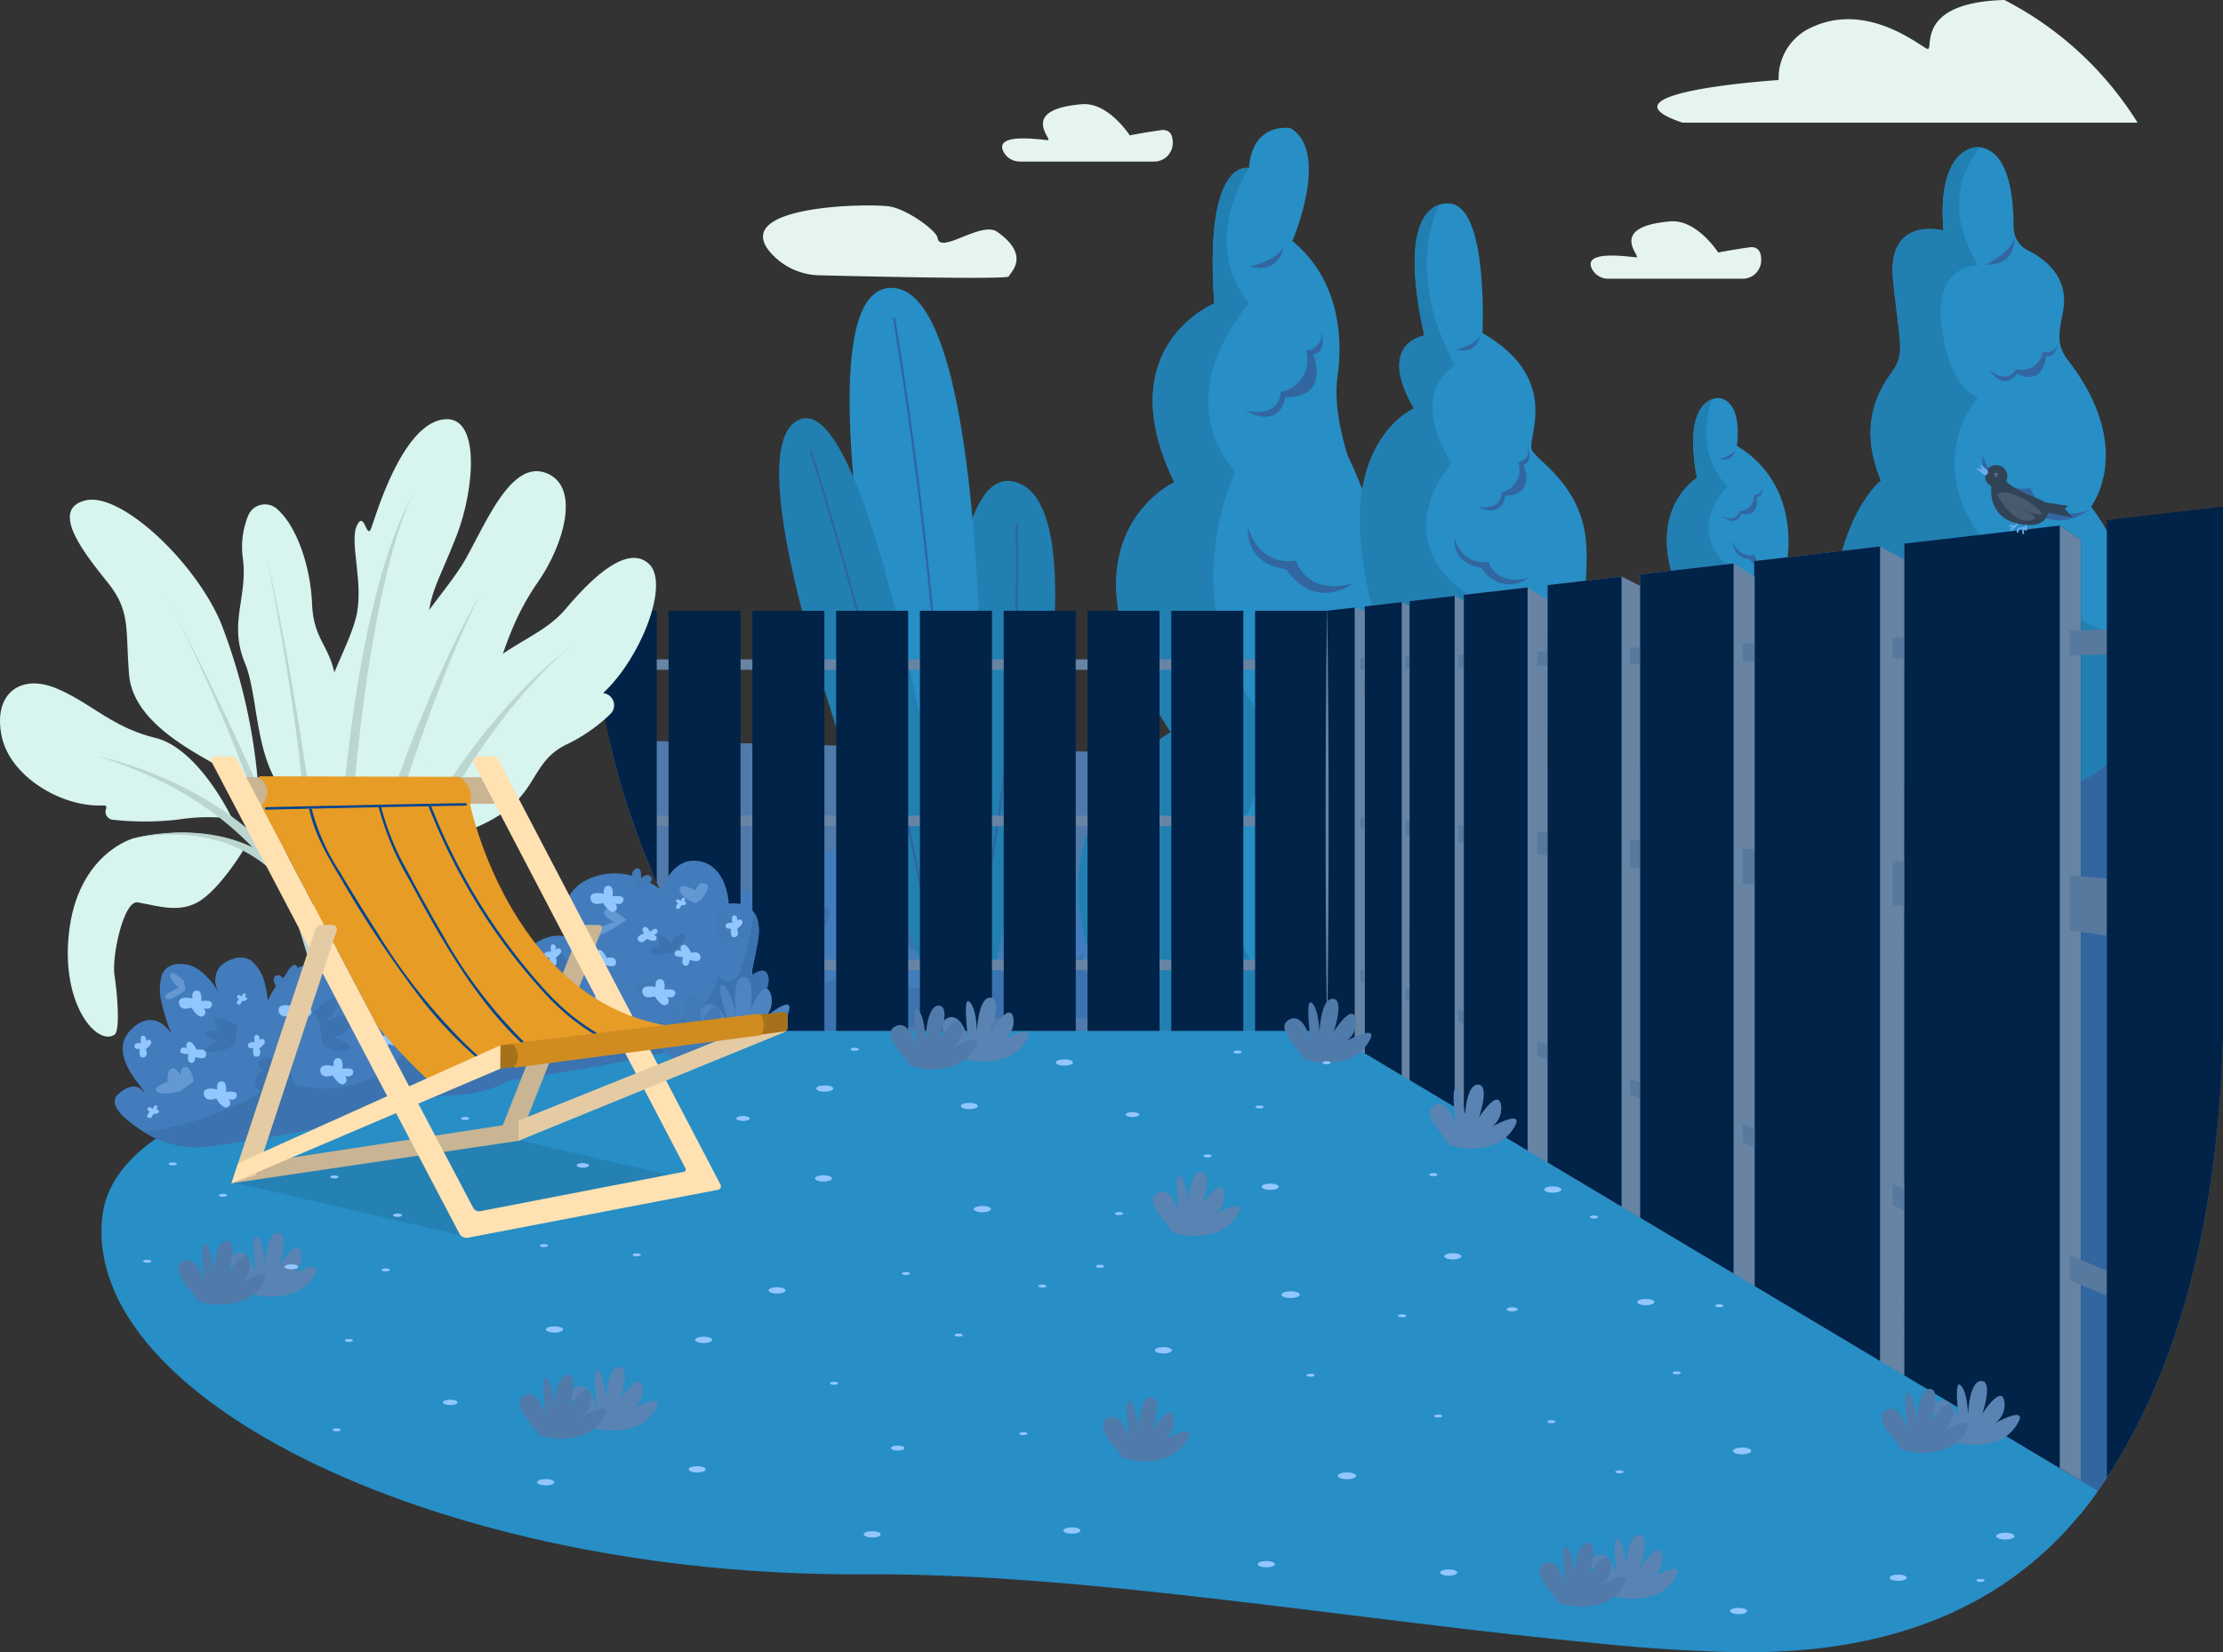 <svg xmlns="http://www.w3.org/2000/svg" width="297.146" height="220.875" viewBox="0 0 297.146 220.875"><rect x="0" y="0" width="297.146" height="220.875" fill="#333333" stroke="none"/><g id="_4._We_Build_Your_Fence_Richmond_Fence" data-name="4. We Build Your Fence Richmond Fence" transform="translate(-850.365 -684.358)"><path id="Path_2266" data-name="Path 2266" d="M2498.031,794.39a8.943,8.943,0,0,0,6.256,2.744c7.086.174,25.177.575,25.329.148.189-.531,3.008-2.756-1.56-5.966-2.115-1.487-7.658,3.12-7.968.8-.118-.877-3.7-3.6-6.209-4.15C2511.635,787.474,2491.589,787.638,2498.031,794.39ZM2531.1,781.93h17.949a2.475,2.475,0,0,0,2.482-2.38c.033-1.049-.284-2.006-1.627-1.81-2.8.409-4.12.691-4.12.691s-2.85-4.461-6.4-4.165c-8.547.715-3.816,4.8-4.538,4.8-.632,0-7.2-1.1-5.962,1.506a2.44,2.44,0,0,0,2.212,1.355Zm78.66,15.662h17.948a2.476,2.476,0,0,0,2.483-2.38c.033-1.049-.283-2.006-1.627-1.81-2.8.409-4.12.691-4.12.691s-2.851-4.461-6.4-4.164c-8.548.715-3.816,4.8-4.538,4.8-.631,0-7.2-1.1-5.961,1.506A2.439,2.439,0,0,0,2609.758,797.593Zm52.942-37.26c-12.44.347-9.184,7.073-10.372,6.506-1.219-.582-8.365-6.521-15.869-2.617a7.414,7.414,0,0,0-3.943,6.81s-25.075,1.623-12.852,5.694h60.828A45.376,45.376,0,0,0,2662.7,760.333Z" transform="translate(-1544.407 -75.975)" fill="#e6f4f1"></path><path id="Path_2267" data-name="Path 2267" d="M2381.06,2397.205v-34.763l-215.685-5.288c4.818,21.928,17.431,38.889,17.431,38.889l179.219,64.618C2372.161,2447.834,2380.092,2427.961,2381.06,2397.205Z" transform="translate(-1233.549 -1573.878)" fill="#4f7aaa"></path><path id="Path_2268" data-name="Path 2268" d="M2400.013,2601.86l-.1.072c-3.521,2.368-28.141.813-28.141.813a42.242,42.242,0,0,1-3.887-3.188c-2.078-1.952-3.909-4.265-2.3-5.271,3.029-1.9,3.425,1.033,3.349.338s-3.78-5.693-.206-8.135a4.7,4.7,0,0,1,1.445-.7,2.641,2.641,0,0,1,2.854,1.008,4.607,4.607,0,0,1,.7,1.2,21.394,21.394,0,0,1-.522-4.4,6.493,6.493,0,0,1,.645-3.149,2.1,2.1,0,0,1,1.935-1.1,4.01,4.01,0,0,1,2.847,1.231,8.722,8.722,0,0,1,1.919,3.221c.291.812.39,1.352.364,1.162-.023-.169-.2-.608-.326-1.161a2.816,2.816,0,0,1,.811-3.144,3.958,3.958,0,0,1,1.8-.621,2.5,2.5,0,0,1,2.314.737,5.38,5.38,0,0,1,1.077,3.2,12.221,12.221,0,0,1-.045,2.158,9.431,9.431,0,0,1,1.372-1.658q.106-.1.218-.2.138-.126.282-.245.246-.207.509-.391c.1-.073.211-.145.32-.212q.19-.12.388-.226a5.5,5.5,0,0,1,1.386-.527,4.826,4.826,0,0,1,2.973.271,6.519,6.519,0,0,1,.806.4,6.355,6.355,0,0,1,1.212.9,4.471,4.471,0,0,1,.336.361,3.6,3.6,0,0,1-.128,4.538,7.022,7.022,0,0,1-.457.6,5.3,5.3,0,0,1-.362.39s.313-.062.794-.124c.119-.015.249-.03.385-.045.4-.042.87-.076,1.354-.079a7.691,7.691,0,0,1,1.579.133c.9.188,1.62.605,1.695,1.442a1.834,1.834,0,0,1-.012.418,8.385,8.385,0,0,1-2.663,4.845,8.53,8.53,0,0,1,1.708,1.365C2401.188,2599.1,2401.862,2600.55,2400.013,2601.86Z" transform="translate(-1420.776 -1782.305)" fill="#427cbc"></path><path id="Path_2269" data-name="Path 2269" d="M2825.53,2606.742c-.062.157-.129.311-.2.462a6.989,6.989,0,0,1-4.092,3.584c-3.663,1.338-8.082.4-8.4.341,0,0-3.154-.017-6.321-.252-2.706-.2-5.422-.56-6.184-1.2-1.5-1.275,5.117-3.4,1.941-6.771a7.579,7.579,0,0,0-1.253-1.044,8.148,8.148,0,0,1-.988-.791,6.258,6.258,0,0,1-.7-.779,5.088,5.088,0,0,1-.376-.569,4.744,4.744,0,0,1-.613-1.9,7.545,7.545,0,0,1,1.183-4.436c.042-.073.085-.146.129-.218a14.382,14.382,0,0,1,.83-1.219c.367-.487.682-.847.846-1.038a2.35,2.35,0,0,1,1.78-.5c.142,0,.285.008.425.019a10.792,10.792,0,0,1,1.126.146c.183.032.344.066.471.094.2.043.312.074.312.074a1,1,0,0,1,.1-.573c.181-.359.654-.749,1.866-.715a2.126,2.126,0,0,1,1.834.819,1.744,1.744,0,0,1,.3.968,5.092,5.092,0,0,1,1.784-1.754,4.017,4.017,0,0,1,2.9-.43,5.3,5.3,0,0,1,.766.224,4.45,4.45,0,0,1,1.9,1.206,2.2,2.2,0,0,1,.35,2.313c-.017.042-.036.083-.055.125a4.57,4.57,0,0,1,.73-.061c.442-.014,1.1-.014,2.075.014a3.847,3.847,0,0,1,1.574.338,2.37,2.37,0,0,1,.788.592,3.363,3.363,0,0,1,.593,2.608,1.806,1.806,0,0,1,.608-.146,2.032,2.032,0,0,1,1.564.676,3.542,3.542,0,0,1,.358.424C2826.695,2599.068,2827.181,2602.565,2825.53,2606.742Z" transform="translate(-1827.277 -1791.322)" fill="#427cbc"></path><path id="Path_2270" data-name="Path 2270" d="M3170.491,2577.367c-.107,2.114-4.659,5.794-5.17,5.969-1.62.555-6.091.817-10.382.939-4.853.139-9.474.1-9.474.1l-10-.283-2.152-.061c-.324.071,3.134-2.409,4.856-4.036.6-.566.989-1.03.934-1.246a20.776,20.776,0,0,1-.038-4.082c.044-.634.111-1.294.207-1.946a16.025,16.025,0,0,1,.428-2.047,4.49,4.49,0,0,1,1.784-2.848,7.533,7.533,0,0,1,1.3-.539c.1-.032.2-.06.3-.086a4.757,4.757,0,0,1,2.077-.089,2.623,2.623,0,0,1,.785.264,6.419,6.419,0,0,1-.009-.864,7.835,7.835,0,0,1,.448-2.291,5.4,5.4,0,0,1,1.847-2.538,5.893,5.893,0,0,1,2.353-1.013,7.979,7.979,0,0,1,3.7.1,8.877,8.877,0,0,1,1.453.529l.088.042a9.951,9.951,0,0,1,1.054.582,10.889,10.889,0,0,1,.983.7,9.72,9.72,0,0,1,1.443,1.385,6.6,6.6,0,0,1,.75-1.3,4.127,4.127,0,0,1,2.935-1.848,3.736,3.736,0,0,1,1.479.2c3.518,1.178,2.8,6.052,2.8,6.052a4.32,4.32,0,0,1,1.724.457,2.725,2.725,0,0,1,1.254,1.287,2.87,2.87,0,0,1,.217.72,3.63,3.63,0,0,1,.048.649,6.619,6.619,0,0,1-.465,2.219c-.017.047-.034.094-.053.142-.492,1.281-.864,2.2-1.143,2.846-.16.373-.291.658-.4.876-.066.135-.123.246-.171.333,0,.009-.009.016-.014.025-.017.032-.036.064-.055.1l.053-.028.07-.036c.536-.275,1.556-.691,1.968-.14A1.227,1.227,0,0,1,3170.491,2577.367Z" transform="translate(-2141.503 -1764.625)" fill="#427cbc"></path><path id="Path_2271" data-name="Path 2271" d="M2493.915,2703.9c-.107,2.113-4.659,5.793-5.17,5.969-1.62.555-6.091.818-10.381.94a83.764,83.764,0,0,0-9.513.884l-10.051-.057c-3.663,1.338-8.013-.05-8.333-.105,0,0-3.23.025-6.4-.21q-.051.037-.1.072c-3.521,2.369-29.782,1.931-29.782,1.931s-.305-3.178-2.151-4.914c3.682.625,14.557-.728,18.217-3.539a13.642,13.642,0,0,0,6.838,2.622,13.455,13.455,0,0,0,5.565-.69,48.445,48.445,0,0,0,4.951-2.6s5.963,4.857,9.238,1.756l3.275-3.1a3.556,3.556,0,0,0,1.472,3.667,4.3,4.3,0,0,0,1.388.513,8.434,8.434,0,0,0,2.327.095c6.221-.5,9.272-3.176,9.272-3.176a6,6,0,0,0,.947,1.437,5.735,5.735,0,0,0,2.517,1.707c.156.052.315.1.475.134a5.721,5.721,0,0,0,.956.139c.115.007.231.011.35.011a7.571,7.571,0,0,0,2.037-.284c5.339-1.454,5.717-4.687,5.717-4.687s1.414,1.9,2.692.321a6.236,6.236,0,0,0,.528-.813c.42-.743.9-1.773,1.369-2.84.02-.047.04-.094.061-.142.326-.751.641-1.515.919-2.205.089-.222.176-.437.256-.641l.278-.707a2.867,2.867,0,0,1,.216.721,3.644,3.644,0,0,1,.049.649,6.614,6.614,0,0,1-.465,2.218c-.017.047-.035.094-.053.142-.492,1.281-.863,2.2-1.143,2.847-.161.373-.29.657-.4.876-.067.135-.123.246-.171.334l-.013.025c-.018.032-.036.064-.055.1l.053-.028.07-.037c.535-.275,1.556-.691,1.968-.14A1.231,1.231,0,0,1,2493.915,2703.9Zm-57.926-6.242s3.113-2.516,3.214-1-2.023,2.174-1.654,2.185,4.284-1.01,3.079.889a2.418,2.418,0,0,1-2.948,1.171s3.514,1.929,1.744,2.095a3.524,3.524,0,0,1-2.9-1.377S2436.912,2697.405,2435.989,2697.656Zm-9.684-.246s-2.7-2.414-2.79-1.253.651,1.427.651,1.427-2.757-.567-2.047.311a2.05,2.05,0,0,0,1.694.774s-3.271.835-1.508,1.314a4.486,4.486,0,0,0,3.266-.46Zm-6.8,5.885s.1-1.666-.6-1.982-.907.882-.907.882-.5-1.372-1.1-.986a3.7,3.7,0,0,0-1.014,1.571s-1.584.065-1.25.845,3.01.581,3.01.581Z" transform="translate(-1464.927 -1891.154)" fill="#3b72af"></path><path id="Path_2272" data-name="Path 2272" d="M2517.048,2580.807s-1.939-1.062-1.286-2.339,1.367-.528,1.367-.528-1.234-1.662.055-1.932a1.556,1.556,0,0,1,1.753,1s.118-1.55.838-1.526.655,3.118.655,3.118Zm48.927-13.595s-1.783-2.353-2.448-1.725.866,1.68.866,1.68-3.464.406-2.9,1.142C2561.817,2568.73,2565.3,2567.528,2565.975,2567.212Zm-8.219,3.944s-1.28-2.34-1.486-1.841a5.414,5.414,0,0,0-.051,1.8c-1.073-.314-2.289-.4-2.119-.06.327.657,2.178,1.357,3.259,1.316S2557.756,2571.156,2557.756,2571.156Zm-48.619-6.765s-1.258-1.691-1.552-1.123.4,1.892.4,1.892-2.036.437-1.549,1.027,2.67-.573,2.67-.573Zm31.461,5.131s1.708-1.875.782-2.2-1.532,1.077-1.532,1.077-1.04-1.787-1.777-1.17.649,2.239.649,2.239Zm2.49,2.889s-3.65-.4-3.017.3,2.2.6,2.2.6-4.358-.244-3.309.638a4.17,4.17,0,0,0,2.494.851s-2.452,1.147-.6,1.275S2543.088,2572.411,2543.088,2572.411Zm32.773-6c-.331.271,1.2-1.732.793-1.921-.995-.46-1.243.685-1.243.685s-2.136-1.644-2.051-.418,1.742,1.992,1.742,1.992Zm.9,5.567s3.246,1.243,4.036.114-.761-.957-.761-.957,1.214-.973.437-1.5-1.531.317-1.531.317-.787-2.325-1.278-1.548A15.481,15.481,0,0,0,2576.756,2571.978Zm-5.762.35s2.454-1.307,1.822-1.9-1.791.78-1.791.78-1.124-2-1.476-1.011.358,1.3.358,1.3-1.7-.7-1.586.243S2570.994,2572.328,2570.994,2572.328Zm-2.841-8.788s2.418-.3,1.937-1.106-1.3-.037-1.3-.037.511-1.789-.566-1.313S2568.153,2563.54,2568.153,2563.54Zm-47.42,4.242s-.793-1.72.052-1.841a.616.616,0,0,1,.772.684s1.521-2.242,2.032-1.416S2520.733,2567.782,2520.733,2567.782Zm38.245,11.006s-3.249-2.153-1.735-2.252,1.493.639,1.493.639-.717-2.7.34-1.88.7,3.132.7,3.132Zm7.628-1.392s-2.335-1.595-.866-1.842,1.159.543,1.159.543.344-1.919.938-1.337-.566,3.3-.566,3.3ZM2529.829,2566s-1.467-1.391-.775-1.752,1.718.6,1.718.6.067-3.157.434-1.747a5.3,5.3,0,0,1-.473,3.114Z" transform="translate(-1553.408 -1765.099)" fill="#3b72af"></path><path id="Path_2273" data-name="Path 2273" d="M2895.082,1871.664s-6.266-77.746,7.891-73.337-5.106,73.337-5.106,73.337Z" transform="translate(-1916.757 -1049.498)" fill="#217fb2"></path><path id="Path_2274" data-name="Path 2274" d="M2698.038,1480.793s-25.3-99.33-8.819-99.33,11.6,99.33,11.6,99.33Z" transform="translate(-1719.713 -658.628)" fill="#278ec6"></path><path id="Path_2275" data-name="Path 2275" d="M2554.219,1744.694s-31.1-74.5-20.423-81.46,22.28,70.32,24.368,81.46Z" transform="translate(-1577.054 -922.528)" fill="#217fb2"></path><path id="Path_2276" data-name="Path 2276" d="M2597.615,1463.967q1.919,6.164,3.692,12.371,5.309,18.593,9.294,37.527,1.5,7.11,2.8,14.259c.033.183.313.106.28-.077q-1.161-6.35-2.471-12.672-2.621-12.642-5.837-25.15-3.207-12.474-7-24.786-.238-.775-.48-1.549C2597.84,1463.712,2597.56,1463.788,2597.615,1463.967Zm11.145-17.617q1.954,11.842,3.406,23.759,1.438,11.81,2.378,23.673.529,6.671.9,13.354c.01.186.3.187.291,0q-.664-11.941-1.83-23.846-1.163-11.86-2.823-23.663-.942-6.688-2.041-13.353C2609.01,1446.089,2608.731,1446.167,2608.761,1446.35Zm16.365,27.372q.2,9.452-.354,18.9-.556,9.481-1.872,18.894-.734,5.245-1.7,10.454c-.034.183.246.261.28.077q1.724-9.284,2.708-18.684.986-9.434,1.215-18.924.129-5.357.016-10.715A.145.145,0,0,0,2625.126,1473.721Z" transform="translate(-1639.007 -719.324)" fill="#3065a0"></path><path id="Path_2277" data-name="Path 2277" d="M4878.041,2194.967l2.284,1.364q.778-1.109,1.511-2.248c1.136-10.478,5.254-46.219,10.561-65.97,6.264-23.319-8.7-49.423-8.7-49.423l-35.849,20.187c-2.784,20.535,12.53,82.836,12.53,82.836Z" transform="translate(-3749.531 -1312.663)" fill="#3266a0"></path><path id="Path_2278" data-name="Path 2278" d="M3204.808,1036.057s-5.106-.928-5.57,5.338c0,0-6.034-1.625-4.642,18.1,0,0-14.157,5.8-5.337,23.9,0,0-17.174,7.891-.464,33.419,0,0-23.788,13.461-5.512,39.918h26.4s20.191-10.444,9.515-39.686l-5.105-5.8s7.659-12.3-1.625-31.331c0,0-2.088-6.034-1.393-10.676s.464-12.765-6.034-18.1C3205.04,1051.142,3210.146,1039.306,3204.808,1036.057Z" transform="translate(-2181.924 -334.573)" fill="#278ec6"></path><path id="Path_2279" data-name="Path 2279" d="M3194.6,1140.57s-14.157,5.8-5.338,23.9c0,0-17.174,7.891-.464,33.42,0,0-23.788,13.461-5.512,39.918h26.4c-25.064-13.925-5.337-38.525-5.337-38.525-16.942-15.317-6.963-36.2-6.963-36.2-9.052-10.676,1.856-22.512,1.856-22.512-6.73-8.355,0-18.1,0-18.1S3193.2,1120.844,3194.6,1140.57Z" transform="translate(-2181.922 -415.646)" fill="#217fb2"></path><path id="Path_2280" data-name="Path 2280" d="M3536.587,1313.451s4.525,1.306,4.787-2.437a4.4,4.4,0,0,0,3.394-5.57,2.125,2.125,0,0,0,2-2.611s.957,2.785-1.044,3.133c0,0,2.35,5.831-3.742,5.744C3541.982,1311.711,3541.46,1316.149,3536.587,1313.451Zm.43,15.658s-.58,4.874,5.106,5.57c0,0,3.249,5.686,9.051,1.857,0,0-5.8,2.089-7.775-3.017C3543.4,1333.518,3538.758,1334.679,3537.017,1329.109Zm.232-34.87s3.771-.812,4.526-2.727C3541.774,1291.512,3541.427,1295.283,3537.249,1294.239Z" transform="translate(-2519.819 -574.249)" fill="#3266a0"></path><path id="Path_2281" data-name="Path 2281" d="M4823.951,1078s-5.337,0-4.41,11.14c0,0-7.659-2.089-6.729,6.73s1.624,9.747-.233,12.3-4.41,7.195-1.393,14.389c0,0-11.835,9.515-3.48,38.757,0,0,33.188,6.5,36.9-9.051a31.314,31.314,0,0,0-5.338-26.225s6.034-7.659-3.017-19.495c-1.857-2.321-1.146-4.123-.7-6.73.771-4.469-2.45-6.892-4.7-8.015a3.5,3.5,0,0,1-1.94-3.14C4828.926,1084.921,4828.354,1078,4823.951,1078Z" transform="translate(-3709.395 -373.965)" fill="#278ec6"></path><path id="Path_2282" data-name="Path 2282" d="M4845.417,1152.5a42.817,42.817,0,0,0,.062-8.843c-3.23-.158-8.547-1.916-16.424-8.792-14.62-12.765-4.873-23.44-4.873-23.44s-3.713-.7-4.874-9.283,4.874-8.355,4.874-8.355c-5.021-8.182-1.4-13.83.237-15.753a3.936,3.936,0,0,0-.469-.029s-5.338,0-4.41,11.14c0,0-7.659-2.089-6.729,6.73s1.624,9.747-.232,12.3-4.411,7.194-1.394,14.389c0,0-11.835,9.515-3.48,38.757C4807.7,1161.32,4841.936,1173.5,4845.417,1152.5Z" transform="translate(-3709.393 -373.966)" fill="#217fb2"></path><path id="Path_2283" data-name="Path 2283" d="M4412.971,1619.284s-5.106-.58-3.017,10.676c0,0-6.846,4.177-2.669,14.737,0,0-7.542,7.659-2.088,19.263s19.031,3.713,20.307-4.758-.58-14.505-3.6-17.522c0,0,2.438-10.56-6.613-16.013C4415.292,1625.667,4416.221,1619.864,4412.971,1619.284Z" transform="translate(-3332.763 -881.712)" fill="#278ec6"></path><path id="Path_2284" data-name="Path 2284" d="M4425.5,1662.015a35.73,35.73,0,0,0,.4-4.671c-4.794-2.333-6.322-9.486-6.322-9.486-13.924-5.918-5.57-13.925-5.57-13.925-3.725-4.042-2.957-8.95-2.1-11.655-1.369.542-3.425,2.625-1.965,10.495,0,0-6.846,4.177-2.669,14.737,0,0-7.542,7.658-2.088,19.263s19.03,3.714,20.308-4.758Z" transform="translate(-3332.764 -884.525)" fill="#217fb2"></path><path id="Path_2285" data-name="Path 2285" d="M3796.658,1199.249s-7.775-1.625-3.481,17.638c0,0-6.5.928-1.393,9.748,0,0-8.471,3.6-7.078,18.1s8.819,27.734,8.819,27.734l18.682-2.553s3.6-19.959,2.437-26.689-6.267-9.515-7.079-11.024,4.178-9.4-6.614-15.665C3800.952,1216.538,3801.764,1199.829,3796.658,1199.249Z" transform="translate(-2752.423 -487.669)" fill="#278ec6"></path><path id="Path_2286" data-name="Path 2286" d="M3812.207,1272.365s1.088-6.037,1.875-12.591c-31.977-7.019-17.307-23.382-17.307-23.382-5.918-9.863.464-13,.464-13-5.646-10.965-3.675-18.237-2.023-21.572-2.016.65-5.1,3.754-2.038,17.51,0,0-6.5.928-1.393,9.747,0,0-8.471,3.6-7.079,18.1s8.819,27.734,8.819,27.734Z" transform="translate(-2752.422 -490.117)" fill="#217fb2"></path><path id="Path_2287" data-name="Path 2287" d="M3991.832,1308.993s3.235.756,3.284-1.889a3.1,3.1,0,0,0,2.19-4.046,1.5,1.5,0,0,0,1.316-1.912s.775,1.927-.623,2.245c0,0,1.866,4.023-2.429,4.182C3995.571,1307.572,3995.363,1310.718,3991.832,1308.993Zm-3.019,4.239s-.41,3.438,3.6,3.929a4.286,4.286,0,0,0,6.385,1.31s-4.093,1.474-5.485-2.128C3993.315,1316.342,3990.041,1317.16,3988.813,1313.231Zm.23-25.228s2.661-.573,3.192-1.924C3992.236,1286.08,3991.99,1288.74,3989.044,1288Zm35.579,22.305s1.886.917,2.286-.7a1.956,1.956,0,0,0,1.913-2.184.946.946,0,0,0,1.077-.993s.208,1.295-.7,1.295c0,0,.586,2.736-2.079,2.234C4027.122,1309.957,4026.555,1311.864,4024.623,1310.309Zm1.4,3.215a2.281,2.281,0,0,0,2.274,2.479,2.7,2.7,0,0,0,4.029.827s-2.583.93-3.461-1.343A2.42,2.42,0,0,1,4026.02,1313.524Zm-1.724-10.913s1.678-.362,2.015-1.214A1.452,1.452,0,0,1,4024.3,1302.611Zm35.965-11.879s2.348,2.078,3.574-.1a2.927,2.927,0,0,0,3.633-2.379,1.415,1.415,0,0,0,1.95-1s-.221,1.948-1.523,1.585c0,0-.254,4.177-3.892,2.384C4064,1291.228,4062.42,1293.747,4060.261,1290.732Zm-.873,11.362s-.58,4.874,5.105,5.57c0,0,3.249,5.686,9.051,1.857,0,0-5.8,2.089-7.775-3.017C4065.769,1306.5,4061.128,1307.664,4059.388,1302.094Zm.38-25.425s3.513-1.6,3.843-3.627C4063.611,1273.042,4064.072,1276.8,4059.768,1276.669Z" transform="translate(-2944.02 -556.923)" fill="#3266a0"></path><path id="Path_2288" data-name="Path 2288" d="M1336.255,3046.436l-103.036-61.5h-78.5s-82.048-.1-85.181,24.612,45.595,48.379,101.631,48.031c30.356-.188,65.027,6.152,100.918,9.5q6,.56,12.032.8C1295.784,3068.364,1320.841,3068.446,1336.255,3046.436Z" transform="translate(-205.462 -2162.769)" fill="#278ec6"></path><path id="Path_2289" data-name="Path 2289" d="M2168.591,2183.2h93.993v1.392h-93.993Zm93.993,20.887h-91.359q.237.7.484,1.393h90.875Zm0,19.263H2179.85q.39.7.79,1.393h81.944Z" transform="translate(-1236.566 -1410.698)" fill="#6784a5"></path><path id="Path_2290" data-name="Path 2290" d="M2223.816,2078.3h9.624v56.163h-9.624Zm-11.2,0h9.624v56.163h-9.624Zm-11.2,0h9.624v56.163h-9.624Zm-11.2,0h9.625v56.163h-9.625Zm-11.2,0h9.625v56.163h-9.625Zm-11.2,0h9.625v56.163h-9.625Zm-11.2,0h9.625v56.163h-9.625Zm-12.779,0h-8.152c-.221,13.488,3.756,26.34,8.152,36.338Zm11.2,0h-9.624v39.775a108.62,108.62,0,0,0,9.533,16.388h.091Z" transform="translate(-1205.683 -1312.297)" fill="#012348"></path><path id="Path_2291" data-name="Path 2291" d="M4635.614,2038.4l20,11.935.049-109.023-3.225-1.748-16.82,1.956Z" transform="translate(-3550.764 -1182.152)" fill="#6784a5"></path><path id="Path_2292" data-name="Path 2292" d="M4635.614,2038.4l16.82,10.041V1939.56l-16.82,1.956Z" transform="translate(-3550.764 -1182.152)" fill="#012348"></path><path id="Path_2293" data-name="Path 2293" d="M4935.936,2135.154l-1.567.061v2.827l1.567-.031Zm0,30.039-1.567-.129v5.889l1.567.225Zm0,43.738-1.567-.631v2.827l1.567.661Z" transform="translate(-3831.012 -1365.63)" fill="#57799e"></path><path id="Path_2294" data-name="Path 2294" d="M4959.66,2008.082l23.586,14.078V1896.344l-2.819-1.872-20.767,2.415Z" transform="translate(-3854.737 -1139.857)" fill="#012348"></path><path id="Path_2295" data-name="Path 2295" d="M5297.72,2022.161V1896.344l-2.818-1.872v126.006Z" transform="translate(-4169.211 -1139.857)" fill="#6784a5"></path><path id="Path_2296" data-name="Path 2296" d="M5321.5,2151.385l-4.958-.408v7.338l4.958.712Zm0-33.326-4.958.194v3.283l4.958-.1Zm0,85.741-4.958-2v3.283l4.958,2.094Z" transform="translate(-4189.511 -1349.594)" fill="#57799e"></path><path id="Path_2297" data-name="Path 2297" d="M5412.117,1924.762v-71.249l-15.521,1.8v128.019C5405.006,1970.511,5411.264,1951.861,5412.117,1924.762Z" transform="translate(-4264.606 -1101.435)" fill="#012348"></path><path id="Path_2298" data-name="Path 2298" d="M3800.038,2059.559l-4.96.577v59.746l6,3.582v-63.386Z" transform="translate(-2762.297 -1294.718)" fill="#6784a5"></path><path id="Path_2299" data-name="Path 2299" d="M3795.078,2060.136v59.746l4.96,2.961v-63.283Z" transform="translate(-2762.297 -1294.718)" fill="#012348"></path><path id="Path_2300" data-name="Path 2300" d="M3882.784,2176.927l-.606.024v1.572l.606-.012Zm0,22.006-.606-.05v1.9l.606.087Zm0,22.533-.606-.244v1.572l.606.256Z" transform="translate(-2844.001 -1404.815)" fill="#57799e"></path><path id="Path_2301" data-name="Path 2301" d="M3891.948,2111.006l7.252,4.329V2046.9l-1.218-.62-6.034.7Z" transform="translate(-2853.166 -1282.261)" fill="#6784a5"></path><path id="Path_2302" data-name="Path 2302" d="M3897.982,2046.28l-6.034.7v64.025l6.034,3.6Z" transform="translate(-2853.166 -1282.261)" fill="#012348"></path><path id="Path_2303" data-name="Path 2303" d="M3998.1,2172.347l-.722.028v1.709l.722-.014Zm0,22.887-.722-.06v2.336l.722.1Zm0,24.858-.722-.291v1.71l.722.3Z" transform="translate(-2952.062 -1400.519)" fill="#57799e"></path><path id="Path_2304" data-name="Path 2304" d="M4009.024,2028.983v69.2l11.2,6.684v-75.207l-2.674-1.666Z" transform="translate(-2962.99 -1265.106)" fill="#6784a5"></path><path id="Path_2305" data-name="Path 2305" d="M4009.024,2098.181l8.524,5.088v-75.277l-8.524.991Z" transform="translate(-2962.99 -1265.106)" fill="#012348"></path><path id="Path_2306" data-name="Path 2306" d="M4168.7,2165.274l-1.393.054v1.912l1.393-.027Zm0,24.247-1.393-.114v2.98l1.393.2Zm0,28.448-1.393-.561v1.912l1.393.588Z" transform="translate(-3111.471 -1393.884)" fill="#57799e"></path><path id="Path_2307" data-name="Path 2307" d="M4189.79,2082.748l12.377,7.388v-84.471l-2.49-1.25-9.887,1.149Z" transform="translate(-3132.558 -1242.99)" fill="#6784a5"></path><path id="Path_2308" data-name="Path 2308" d="M4189.79,2082.748l9.887,5.9v-84.234l-9.887,1.149Z" transform="translate(-3132.558 -1242.99)" fill="#012348"></path><path id="Path_2309" data-name="Path 2309" d="M4369.1,2157.457l-1.353.053v2.151l1.353-.027Zm0,25.75-1.353-.112v3.74l1.353.194Zm0,32.417-1.353-.545v2.152l1.353.571Z" transform="translate(-3299.489 -1386.551)" fill="#57799e"></path><path id="Path_2310" data-name="Path 2310" d="M4389.6,2063.774l15.3,9.132v-94.832l-2.818-1.763-12.481,1.451Z" transform="translate(-3319.989 -1216.628)" fill="#6784a5"></path><path id="Path_2311" data-name="Path 2311" d="M4389.6,2063.774l12.481,7.45v-94.912l-12.481,1.451Z" transform="translate(-3319.989 -1216.628)" fill="#012348"></path><path id="Path_2312" data-name="Path 2312" d="M4612.726,2147.828l-1.519.059v2.442l1.52-.03Zm.017,27.6-1.536-.126v4.664l1.539.22Zm.023,37.319-1.559-.628v2.442l1.56.659Z" transform="translate(-3527.869 -1377.518)" fill="#57799e"></path><path id="Path_2313" data-name="Path 2313" d="M3717.706,2071.329l-3.713.432v56.163l3.713,2.217Z" transform="translate(-2686.235 -1305.759)" fill="#012348"></path><path id="Path_2314" data-name="Path 2314" d="M3773.936,2071.329v58.812l1.31.782V2071.77Z" transform="translate(-2742.465 -1305.759)" fill="#6784a5"></path><path id="Path_2315" data-name="Path 2315" d="M3786.292,2180.717l-.58.023v1.457l.58-.012Zm0,21.278-.58-.048v1.533l.58.083Zm0,20.609-.58-.234v1.457l.58.245Z" transform="translate(-2753.512 -1408.37)" fill="#57799e"></path><path id="Path_2316" data-name="Path 2316" d="M3710.921,2078.3l.031,1.744.023,1.743.045,3.487q.036,3.486.059,6.973c.018,2.325.023,4.649.034,6.974l.011,6.974-.011,6.974c-.011,2.324-.015,4.649-.034,6.973l-.025,3.487-.033,3.487-.046,3.487-.023,1.743-.031,1.743-.031-1.743-.023-1.743-.046-3.487-.034-3.487-.025-3.487c-.019-2.324-.022-4.649-.034-6.973l-.01-6.974.011-6.974c.011-2.324.016-4.649.034-6.974s.035-4.649.058-6.973l.046-3.487.023-1.743Z" transform="translate(-2683.163 -1312.297)" fill="#6784a5"></path><path id="Path_2317" data-name="Path 2317" d="M1533.38,1718.913s-4.163-5.594-3.772-11.317,4.293-11.707,5.463-16.13-.91-10.146.13-12.358,1.3,2.082,1.951.26,4.032-13.4,9.366-14.439,4.423,9.236,2.081,15.349-4.162,8.455-3.772,12.748S1548.99,1707.726,1533.38,1718.913Z" transform="translate(-637.142 -924.465)" fill="#d7f4ee"></path><path id="Path_2318" data-name="Path 2318" d="M1741.085,1825.743l.062-.113S1741.126,1825.666,1741.085,1825.743Z" transform="translate(-835.542 -1075.28)" fill="#55708e"></path><path id="Path_2319" data-name="Path 2319" d="M1569.6,1892.862c1.5-49.381,8.634-64.017,9.373-65.408-9.229,16.822-10.525,55.612-10.705,65.389C1568.7,1892.852,1569.143,1892.859,1569.6,1892.862Z" transform="translate(-673.429 -1076.991)" fill="#bbd6d0"></path><path id="Path_2320" data-name="Path 2320" d="M1369.289,1849.312a2.429,2.429,0,0,0-3.8.9,11.041,11.041,0,0,0-.712,5.808c.65,5.2-1.951,8.585.26,13.919,1.937,4.672,1.179,13.436,5.945,18.074a2.426,2.426,0,0,0,3.873-.7,28.482,28.482,0,0,0,2.41-10.352c.65-9.366-2.992-8.585-3.252-14.959C1373.813,1857.075,1371.977,1851.6,1369.289,1849.312Z" transform="translate(-481.938 -1096.956)" fill="#d7f4ee"></path><path id="Path_2321" data-name="Path 2321" d="M1427.1,1968.422s3.772,18.471,4.943,32.91c.9,11.1,1.954,20.125,2.393,23.7.515.02,1.057.035,1.62.046C1435.31,2018.421,1431.816,1988.649,1427.1,1968.422Z" transform="translate(-541.012 -1209.226)" fill="#bbd6d0"></path><path id="Path_2322" data-name="Path 2322" d="M1026.418,1879.906a12.524,12.524,0,0,0-5.073-5.333c-3.772-2.211-11.837-6.114-12.358-12.488s.26-8.455-2.992-12.488-7.545-9.626-2.862-10.8,14.569,8.065,18.081,16.26A76.356,76.356,0,0,1,1026.418,1879.906Z" transform="translate(-141.366 -1087.54)" fill="#d7f4ee"></path><path id="Path_2323" data-name="Path 2323" d="M1229.507,2096.635c-4.035-17.317-18.521-45.474-21.907-51.921,11.636,22.225,19.206,48.895,20.027,51.849.586.03,1.216.054,1.88.071Z" transform="translate(-335.105 -1280.792)" fill="#bbd6d0"></path><path id="Path_2324" data-name="Path 2324" d="M1674.337,1822.845a36.09,36.09,0,0,1-.26-15.74c1.821-8.325,7.8-13.268,10.667-18.472s6.114-13.008,10.667-11.187,2.341,9.5-1.171,14.569-4.683,9.626-6.5,15.219S1681.751,1819.853,1674.337,1822.845Z" transform="translate(-771.984 -1029.828)" fill="#d7f4ee"></path><path id="Path_2325" data-name="Path 2325" d="M1578.694,2090.094q.814.011,1.627.01c8.611-35.8,17.6-52.385,17.6-52.385C1586.189,2058.339,1579.748,2085.434,1578.694,2090.094Z" transform="translate(-683.211 -1274.23)" fill="#bbd6d0"></path><path id="Path_2326" data-name="Path 2326" d="M881.409,2253.313s-4.423-9.366-10.276-10.8-8.585-4.683-13.268-6.634-8.455.65-7.284,6.374c1.135,5.55,8.263,9.632,13.676,9.282a.3.3,0,0,1,.3.423,1.079,1.079,0,0,0,.9,1.5,38.944,38.944,0,0,0,8.671-.018A26.1,26.1,0,0,1,881.409,2253.313Z" transform="translate(0 -1459.516)" fill="#d7f4ee"></path><path id="Path_2327" data-name="Path 2327" d="M1093.5,2422.985c-3.68-25.023-31.773-30.387-31.773-30.387,24.507,7.624,29.132,24.915,29.988,30.339C1092.28,2422.958,1092.877,2422.974,1093.5,2422.985Z" transform="translate(-198.268 -1607.125)" fill="#bbd6d0"></path><path id="Path_2328" data-name="Path 2328" d="M1005.461,2557.917s-7.587,1.965-8.716,12.878c-.984,9.517,3.821,14.927,6.114,13.4.781-.52.39-5.463,0-7.935s1.219-10.1,3.122-9.756c2.862.52,5.854,1.561,8.585-.39s5.463-6.5,5.463-6.5S1016.908,2555.575,1005.461,2557.917Z" transform="translate(-137.189 -1761.518)" fill="#d7f4ee"></path><path id="Path_2329" data-name="Path 2329" d="M1167.569,2577.13a31.084,31.084,0,0,0-7.594-14.791c-7.675-8.195-20.553-4.683-20.553-4.683,19.476-3.365,24.884,12.454,26.312,19.448C1166.323,2577.118,1166.937,2577.127,1167.569,2577.13Z" transform="translate(-271.151 -1761.257)" fill="#bbd6d0"></path><path id="Path_2330" data-name="Path 2330" d="M1750.318,2002.645s-.52-13.659,5.594-20.422,10.8-7.025,14.309-11.187,8.195-8.585,11.057-5.984-1.041,12.618-6.114,17.3a1.628,1.628,0,0,1,1.017,2.76,22.2,22.2,0,0,1-5.96,4.134C1763.717,1992.5,1768.139,1998.873,1750.318,2002.645Z" transform="translate(-844.193 -1205.336)" fill="#d7f4ee"></path><path id="Path_2331" data-name="Path 2331" d="M1610.23,2200.035c.7,0,1.385-.015,2.032-.033,10.094-29.985,24.081-42.558,27.218-45.091C1620.491,2169.762,1611.852,2194.864,1610.23,2200.035Z" transform="translate(-712.793 -1384.163)" fill="#bbd6d0"></path><path id="Path_2332" data-name="Path 2332" d="M2082.41,2147.406q.319-.25.641-.5S2082.826,2147.07,2082.41,2147.406Z" transform="translate(-1155.723 -1376.658)" fill="#55708e"></path><path id="Path_2333" data-name="Path 2333" d="M1135.3,2846.124c-.03.032-.061.063-.093.095-2.351,2.316-17.074,4.659-24.532,5.716a13.122,13.122,0,0,1-8.877-1.908l-.067-.042c-2.521-1.61-4.857-3.638-3.4-4.986,2.753-2.545,3.731.4,3.518-.3s-5-5.135-1.79-8.346a4.942,4.942,0,0,1,1.354-1,2.771,2.771,0,0,1,3.138.486,4.8,4.8,0,0,1,.952,1.1,22.514,22.514,0,0,1-1.393-4.439,6.819,6.819,0,0,1,.054-3.371,2.2,2.2,0,0,1,1.782-1.506,4.208,4.208,0,0,1,3.174.716,9.154,9.154,0,0,1,2.6,2.948c.458.781.664,1.318.6,1.127-.057-.169-.319-.589-.561-1.134a2.954,2.954,0,0,1,.226-3.4,4.145,4.145,0,0,1,1.73-.988,2.625,2.625,0,0,1,2.528.31,5.643,5.643,0,0,1,1.731,3.087,12.737,12.737,0,0,1,.372,2.233,9.922,9.922,0,0,1,1.093-1.975c.06-.085.122-.169.185-.252.079-.1.16-.207.243-.307q.214-.261.449-.5c.093-.1.189-.19.288-.281q.173-.16.356-.308a5.762,5.762,0,0,1,1.327-.812,5.065,5.065,0,0,1,3.118-.3,6.9,6.9,0,0,1,.908.257,6.619,6.619,0,0,1,1.423.69,4.52,4.52,0,0,1,.417.307c1.747,1.453,1.3,3.45.749,4.7a7.285,7.285,0,0,1-.355.7,5.474,5.474,0,0,1-.3.473s.311-.125.8-.282q.194-.063.389-.121c.4-.122.883-.248,1.38-.345a8.059,8.059,0,0,1,1.654-.169c.968.018,1.786.31,2.027,1.158a1.919,1.919,0,0,1,.069.433,8.793,8.793,0,0,1-1.805,5.511,8.948,8.948,0,0,1,2.026,1.077C1135.979,2843.052,1136.955,2844.414,1135.3,2846.124Z" transform="translate(-232.187 -2014.344)" fill="#427cbc"></path><path id="Path_2334" data-name="Path 2334" d="M1551.2,2768.925c-.033.174-.073.345-.119.516a7.328,7.328,0,0,1-3.522,4.488c-3.516,2.091-8.254,1.976-8.595,1.981,0,0-3.255.6-6.565.966-2.828.319-5.7.475-6.608-.042-1.8-1.023,4.616-4.492.688-7.356a7.974,7.974,0,0,0-1.494-.833,8.529,8.529,0,0,1-1.172-.624,6.584,6.584,0,0,1-.876-.666,5.527,5.527,0,0,1-.5-.513,4.985,4.985,0,0,1-1-1.837,7.919,7.919,0,0,1,.359-4.8c.03-.084.06-.167.091-.249a15.126,15.126,0,0,1,.618-1.417c.284-.573.539-1.005.671-1.234a2.464,2.464,0,0,1,1.737-.864q.22-.038.442-.063a11.239,11.239,0,0,1,1.189-.068c.195,0,.367,0,.5.005.21.007.337.015.337.015a1.042,1.042,0,0,1-.01-.61c.117-.406.529-.9,1.785-1.1a2.229,2.229,0,0,1,2.05.489,1.83,1.83,0,0,1,.5.94,5.337,5.337,0,0,1,1.5-2.154,4.208,4.208,0,0,1,2.9-1,5.529,5.529,0,0,1,.834.082,4.679,4.679,0,0,1,2.194.874,2.3,2.3,0,0,1,.809,2.317c-.009.046-.02.093-.032.139a4.869,4.869,0,0,1,.742-.2c.453-.1,1.132-.228,2.141-.388a4.056,4.056,0,0,1,1.688.043,2.5,2.5,0,0,1,.927.458,3.528,3.528,0,0,1,1.118,2.574,1.877,1.877,0,0,1,.6-.269,2.13,2.13,0,0,1,1.744.394,3.7,3.7,0,0,1,.452.368C1550.916,2760.788,1552.1,2764.3,1551.2,2768.925Z" transform="translate(-629.288 -1945.096)" fill="#427cbc"></path><path id="Path_2335" data-name="Path 2335" d="M1947.292,2633.4c.3,2.2-3.678,6.876-4.171,7.156-1.562.886-6.12,2.024-10.519,2.983-4.976,1.085-9.748,1.938-9.748,1.938l-10.367,1.649-2.231.355c-.32.135,2.764-3.091,4.223-5.1.509-.7.82-1.254.72-1.467a21.813,21.813,0,0,1-.83-4.2c-.078-.662-.137-1.355-.164-2.046a16.841,16.841,0,0,1,.044-2.193,4.709,4.709,0,0,1,1.287-3.283,7.9,7.9,0,0,1,1.232-.808c.1-.053.2-.1.3-.146a5,5,0,0,1,2.124-.5,2.773,2.773,0,0,1,.86.12,6.672,6.672,0,0,1-.177-.889,8.215,8.215,0,0,1,.017-2.448,5.666,5.666,0,0,1,1.411-2.975,6.186,6.186,0,0,1,2.229-1.5,8.362,8.362,0,0,1,3.839-.611,9.291,9.291,0,0,1,1.6.263l.1.026a10.275,10.275,0,0,1,1.2.4,11.572,11.572,0,0,1,1.148.529,10.267,10.267,0,0,1,1.757,1.147,6.9,6.9,0,0,1,.519-1.489,4.33,4.33,0,0,1,2.666-2.474,3.918,3.918,0,0,1,1.564-.079c3.855.532,4.065,5.695,4.065,5.695a4.522,4.522,0,0,1,1.866.137,2.854,2.854,0,0,1,1.542,1.083,3,3,0,0,1,.363.7,3.85,3.85,0,0,1,.176.66,6.949,6.949,0,0,1-.049,2.376c-.008.052-.017.1-.027.157-.259,1.416-.464,2.431-.626,3.156-.093.415-.171.734-.238.979-.042.153-.079.278-.112.377,0,.01-.006.019-.009.029-.012.036-.025.073-.038.109l.049-.039.065-.052c.5-.387,1.47-1.015,2-.527A1.291,1.291,0,0,1,1947.292,2633.4Z" transform="translate(-994.213 -1818.297)" fill="#427cbc"></path><path id="Path_2336" data-name="Path 2336" d="M1306.606,2917.08s2.721-3.2,3.119-1.656-1.664,2.634-1.282,2.573,4.221-1.872,3.347.319a2.536,2.536,0,0,1-2.813,1.779s4,1.307,2.2,1.822a3.694,3.694,0,0,1-3.261-.856S1307.51,2916.643,1306.606,2917.08Zm-10.03,1.625s-3.249-1.966-3.119-.75.948,1.345.948,1.345-2.952-.05-2.049.717a2.15,2.15,0,0,0,1.9.47s-3.209,1.495-1.3,1.646a4.7,4.7,0,0,0,3.277-1.107Z" transform="translate(-414.45 -2097.171)" fill="#3b72af"></path><path id="Path_2337" data-name="Path 2337" d="M1192.089,3064.489s-.222-1.737-1-1.927-.764,1.085-.764,1.085-.777-1.318-1.325-.8-.386,1.749-.386,1.749-1.974.441-1.478,1.18,3.215.015,3.215.015Z" transform="translate(-315.834 -2235.569)" fill="#6398d3"></path><path id="Path_2338" data-name="Path 2338" d="M1402.543,3033.817s-2.205-.719-1.78-2.162,1.306-.81,1.306-.81-1.595-1.474-.319-2a1.632,1.632,0,0,1,2,.691s-.178-1.621.568-1.735,1.549,4.537,1.549,4.537Z" transform="translate(-516.252 -2202.976)" fill="#3b72af"></path><path id="Path_2339" data-name="Path 2339" d="M2133.7,2723.168s-2.294-2.08-2.858-1.3,1.218,1.563,1.218,1.563-3.491,1.091-2.766,1.739S2133.7,2723.168,2133.7,2723.168Z" transform="translate(-1199.606 -1915.833)" fill="#6398d3"></path><path id="Path_2340" data-name="Path 2340" d="M2019.314,2811.141s-1.773-2.163-1.889-1.61a5.681,5.681,0,0,0,.3,1.863s-2.66-.264-2.2.35,2.508.976,3.615.724S2019.314,2811.141,2019.314,2811.141Z" transform="translate(-1092.932 -1998.146)" fill="#3b72af"></path><path id="Path_2341" data-name="Path 2341" d="M1208.765,2827.454s-1.624-1.5-1.818-.857,1.129,1.807,1.129,1.807-2.367.912-1.751,1.425,2.641-1.108,2.641-1.108Zm33.427-.814s1.4-2.265.379-2.419-1.015,1.341-1.015,1.341-1.773-1.574-2.413-.795,1.1,2.182,1.1,2.182Z" transform="translate(-333.814 -2012)" fill="#6398d3"></path><path id="Path_2342" data-name="Path 2342" d="M1774.145,2903.715s-3.841.3-3.052.894a3.444,3.444,0,0,0,2.384.192s-4.54.593-3.287,1.3a4.372,4.372,0,0,0,2.736.394s-2.3,1.658-.368,1.43S1774.145,2903.715,1774.145,2903.715Z" transform="translate(-862.64 -2086.581)" fill="#3b72af"></path><path id="Path_2343" data-name="Path 2343" d="M2319.584,2668.276s1.559-1.853.445-2.135-1.148.948-1.148.948-2.521-1.28-2.2-.033,2.181,1.716,2.181,1.716Z" transform="translate(-1375.459 -1863.685)" fill="#6398d3"></path><path id="Path_2344" data-name="Path 2344" d="M2395.978,2729.425s3.586.652,4.182-.666-.97-.839-.97-.839,1.062-1.239.159-1.63-1.516.624-1.516.624-1.263-2.245-1.617-1.348A16.234,16.234,0,0,0,2395.978,2729.425Z" transform="translate(-1449.849 -1919.269)" fill="#427ab7"></path><path id="Path_2345" data-name="Path 2345" d="M2257.518,2778.536s2.276-1.823,1.51-2.312-1.7,1.152-1.7,1.152-1.546-1.847-1.718-.755.622,1.271.622,1.271-1.888-.387-1.588.559S2257.518,2778.536,2257.518,2778.536Z" transform="translate(-1317.263 -1966.902)" fill="#3b72af"></path><path id="Path_2346" data-name="Path 2346" d="M1489.594,2636.747s2.435-.78,1.782-1.517-1.349.215-1.349.215.179-1.944-.839-1.244S1489.594,2636.747,1489.594,2636.747Zm-48.059,13.573s-1.151-1.62-.3-1.908a.646.646,0,0,1,.929.555s1.133-2.606,1.82-1.854S1441.535,2650.32,1441.535,2650.32Z" transform="translate(-553.972 -1833.62)" fill="#427ab7"></path><path id="Path_2347" data-name="Path 2347" d="M2082.416,2903.739s-3.767-1.589-2.225-1.984,1.664.369,1.664.369-1.264-2.645-.014-2,1.333,3.092,1.333,3.092Z" transform="translate(-1153.294 -2083.114)" fill="#3b72af"></path><path id="Path_2348" data-name="Path 2348" d="M1617.387,2788.814s-2.716-1.192-1.25-1.731,1.3.335,1.3.335-.018-2.045.708-1.561.058,3.517.058,3.517Zm-40.121-4.61s-1.782-1.15-1.139-1.656,1.889.289,1.889.289-.543-3.267.109-1.885a5.563,5.563,0,0,1,.117,3.3Z" transform="translate(-680.672 -1971.103)" fill="#427ab7"></path><path id="Path_2349" data-name="Path 2349" d="M1243.546,2738.762c.3,2.2-3.679,6.876-4.171,7.156-1.562.886-6.12,2.024-10.519,2.982-4.976,1.085-9.747,1.938-9.747,1.938l-10.367,1.649c-3.516,2.091-8.254,1.976-8.595,1.982,0,0-3.255.594-6.565.966-.03.031-.061.063-.093.094-2.354,2.319-17.105,4.665-24.556,5.72a13.07,13.07,0,0,1-8.832-1.9l-.088-.056c3.917-.07,14.865-3.574,18.092-7.182a14.307,14.307,0,0,0,7.557,1.377,14.1,14.1,0,0,0,5.6-1.792,50.749,50.749,0,0,0,4.6-3.639s7.089,3.85,9.864.018l2.775-3.832a3.731,3.731,0,0,0,2.229,3.5,4.538,4.538,0,0,0,1.53.26,8.873,8.873,0,0,0,2.417-.354c6.316-1.723,8.941-5.073,8.941-5.073a6.3,6.3,0,0,0,1.255,1.3,6.017,6.017,0,0,0,2.926,1.27q.251.036.516.047a6.037,6.037,0,0,0,1.012-.042c.121-.015.242-.034.363-.056a7.943,7.943,0,0,0,2.045-.688c5.222-2.535,4.984-5.941,4.984-5.941s1.827,1.688,2.837-.192a6.509,6.509,0,0,0,.387-.941c.289-.847.587-2,.86-3.194.012-.052.024-.1.036-.158.19-.837.367-1.686.519-2.451.049-.247.1-.485.14-.711.054-.282.1-.544.149-.783a3.022,3.022,0,0,1,.363.7,3.8,3.8,0,0,1,.176.66,6.947,6.947,0,0,1-.048,2.377q-.013.079-.027.157c-.259,1.416-.464,2.432-.626,3.156-.093.415-.171.734-.238.979-.042.152-.078.277-.112.377,0,.009-.006.019-.009.028-.012.037-.024.073-.038.109l.049-.039.065-.051c.5-.387,1.47-1.015,2-.527A1.293,1.293,0,0,1,1243.546,2738.762Z" transform="translate(-290.466 -1923.656)" fill="#3b72af"></path><path id="Path_2350" data-name="Path 2350" d="M2362.454,2877.345c.337-.475-4.564-3.115-2.99-4.738,1.836-1.891,3.654,2.173,3.654,2.173s-1.971-5.872-.828-5.2,1.8,3.895,1.8,3.895-.736-4.7.941-4.989.969,4.451.969,4.451,1.706-4.294,2.606-2.448a3.094,3.094,0,0,1-.636,3.381s4.161-3.448,3.065-.488-3.635,3.533-5.157,3.946A8.665,8.665,0,0,1,2362.454,2877.345Z" transform="translate(-1415.322 -2053.523)" fill="#4d84c1"></path><path id="Path_2351" data-name="Path 2351" d="M2252.573,2916.113c.338-.475-4.564-3.115-2.989-4.738,1.835-1.891,3.654,2.173,3.654,2.173s-1.971-5.871-.828-5.2,1.8,3.9,1.8,3.9-.736-4.7.94-4.989.969,4.451.969,4.451,1.705-4.293,2.606-2.448a3.1,3.1,0,0,1-.636,3.381s4.161-3.447,3.066-.488-3.635,3.533-5.157,3.946A8.666,8.666,0,0,1,2252.573,2916.113Z" transform="translate(-1312.248 -2089.889)" fill="#427ab7"></path><path id="Path_2352" data-name="Path 2352" d="M1149.158,2687.351s1.625-.263,1.452.518-1.09.441-1.09.441.545.67-.11,1.063-1.542-1.142-1.542-1.142-1.5.582-1.662-.57,1.787-.646,1.787-.646-.194-1.1.6-1.074S1149.158,2687.351,1149.158,2687.351Zm25.48-1.552s-1.314.991-1.526.22.759-.9.759-.9-.8-.338-.4-.992,1.9.29,1.9.29,1.058-1.217,1.736-.271-1.279,1.405-1.279,1.405.683.878-.031,1.231S1174.638,2685.8,1174.638,2685.8Zm-6.6,10.6s1.625-.263,1.452.518-1.09.44-1.09.44.545.671-.11,1.064-1.541-1.142-1.541-1.142-1.5.583-1.662-.571,1.787-.645,1.787-.645-.194-1.095.6-1.074S1168.039,2696.4,1168.039,2696.4Zm-5.567-8.039s1.625-.262,1.452.519-1.09.441-1.09.441.546.67-.11,1.063-1.542-1.142-1.542-1.142-1.5.583-1.662-.571,1.788-.645,1.788-.645-.194-1.1.6-1.075S1162.473,2688.362,1162.473,2688.362Zm-10,11.14s1.625-.262,1.452.519-1.09.44-1.09.44.546.67-.11,1.064-1.541-1.142-1.541-1.142-1.5.582-1.662-.57,1.788-.646,1.788-.646-.194-1.1.6-1.075S1152.472,2699.5,1152.472,2699.5Zm31.777-7.808s1.625-.262,1.452.519-1.09.44-1.09.44.545.671-.11,1.064-1.541-1.143-1.541-1.143-1.5.583-1.662-.571,1.788-.645,1.788-.645-.194-1.095.6-1.074S1184.249,2691.695,1184.249,2691.695Zm11.027-2.152s1.625-.262,1.452.519-1.09.44-1.09.44.545.671-.11,1.064-1.542-1.142-1.542-1.142-1.5.582-1.662-.571,1.788-.645,1.788-.645-.194-1.1.6-1.074S1195.276,2689.543,1195.276,2689.543Zm-40.708-2.791s.239-.6.465-.38-.072.452-.072.452.333-.047.333.25-.691.286-.691.286-.108.619-.524.44.144-.726.144-.726-.4-.155-.238-.417S1154.568,2686.752,1154.568,2686.752Zm23.009-7.822s.239-.6.465-.381-.072.453-.072.453.333-.047.333.25-.691.286-.691.286-.108.619-.524.44.144-.726.144-.726-.4-.155-.238-.417S1177.577,2678.93,1177.577,2678.93Zm-7.4,10.038s.239-.6.465-.38-.072.453-.072.453.333-.048.333.25-.691.286-.691.286-.108.619-.525.44.144-.727.144-.727-.4-.155-.238-.417S1170.173,2688.968,1170.173,2688.968Zm-27.482,12.8s.272-.678.529-.434-.082.516-.082.516.38-.055.38.285-.787.325-.787.325-.123.706-.6.5.163-.827.163-.827-.461-.177-.271-.475S1142.691,2701.772,1142.691,2701.772Zm38.618-15.194s.272-.678.53-.434-.082.515-.082.515.38-.054.38.286-.787.325-.787.325-.123.706-.6.5.163-.828.163-.828-.461-.176-.271-.475S1181.309,2686.578,1181.309,2686.578Zm8.258.089s.272-.678.53-.434-.082.516-.082.516.38-.054.38.285-.787.325-.787.325-.123.706-.6.5.164-.827.164-.827-.462-.177-.271-.475S1189.567,2686.667,1189.567,2686.667Zm-42.094,7.794s-1.3.055-1.094-.543.9-.245.9-.245-.366-.578.186-.826,1.106,1.042,1.106,1.042,1.237-.317,1.254.6-1.466.341-1.466.341.05.879-.574.789S1147.473,2694.462,1147.473,2694.462Zm36.794-11.223s-1.3.055-1.094-.543.9-.244.9-.244-.366-.579.186-.827,1.105,1.042,1.105,1.042,1.237-.317,1.254.6-1.466.34-1.466.34.05.88-.574.789S1184.267,2683.239,1184.267,2683.239Zm29.286-1.764s-1.3.055-1.094-.543.9-.245.9-.245-.366-.578.186-.826,1.106,1.042,1.106,1.042,1.237-.318,1.254.6-1.466.341-1.466.341.05.879-.574.789-.31-1.161-.31-1.161Zm-39.359,11.593s-.2,1.288-.749.964-.061-.929-.061-.929-.64.244-.773-.346,1.241-.876,1.241-.876-.065-1.276.841-1.109.043,1.5.043,1.5.872.125.659.72S1174.194,2693.068,1174.194,2693.068Zm-33.061-.1s-.235-1.055.284-.972.331.7.331.7.419-.383.7.031-.689,1.054-.689,1.054.44.964-.31,1.112-.492-1.147-.492-1.147-.71.169-.727-.354S1141.133,2692.968,1141.133,2692.968Zm15.178-.108s-.234-1.055.284-.972.331.7.331.7.419-.383.7.031-.69,1.054-.69,1.054.439.964-.31,1.112-.491-1.147-.491-1.147-.711.169-.728-.354S1156.311,2692.86,1156.311,2692.86Zm47.849-19.5s1.625-.262,1.452.519-1.09.44-1.09.44.545.671-.11,1.064-1.542-1.142-1.542-1.142-1.5.583-1.662-.57,1.787-.646,1.787-.646-.194-1.095.6-1.074S1204.16,2673.363,1204.16,2673.363Zm6.927,12.479s1.625-.262,1.452.519-1.09.44-1.09.44.545.67-.11,1.063-1.542-1.142-1.542-1.142-1.5.582-1.662-.571,1.787-.645,1.787-.645-.194-1.1.6-1.075S1211.087,2685.842,1211.087,2685.842Zm2.184-11.877s.239-.6.465-.381-.072.453-.072.453.333-.047.333.25-.691.286-.691.286-.108.619-.524.44.143-.727.143-.727-.4-.155-.238-.417S1213.272,2673.965,1213.272,2673.965Zm-10.869,13.02s.272-.678.53-.434-.082.516-.082.516.38-.054.38.285-.787.325-.787.325-.123.706-.6.5.164-.827.164-.827-.461-.177-.271-.476S1202.4,2686.985,1202.4,2686.985Zm-.142-4.822s-1.3.055-1.094-.543.9-.245.9-.245-.366-.578.186-.827,1.106,1.042,1.106,1.042,1.237-.317,1.254.6-1.466.34-1.466.34.051.88-.574.789S1202.261,2682.163,1202.261,2682.163Zm-6.332-1.406s-.234-1.055.284-.972.331.7.331.7.419-.383.7.031-.689,1.054-.689,1.054.439.963-.31,1.111-.491-1.147-.491-1.147-.711.169-.728-.354S1195.928,2680.757,1195.928,2680.757Zm24.24-3.865s-.235-1.055.284-.972.331.7.331.7.418-.383.7.031-.689,1.054-.689,1.054.439.964-.31,1.111-.492-1.147-.492-1.147-.711.169-.728-.354S1220.168,2676.893,1220.168,2676.893Zm-11.023,1.208s.817-.708.99-.212-.457.623-.457.623.536.187.306.632-1.255-.105-1.255-.105-.639.845-1.125.255.775-.978.775-.978-.486-.544-.034-.808S1209.145,2678.1,1209.145,2678.1Zm-42.319,4.842s-.235-1.055.284-.972.331.7.331.7.419-.383.7.032-.689,1.054-.689,1.054.439.963-.31,1.111-.492-1.146-.492-1.146-.71.169-.727-.354S1166.826,2682.942,1166.826,2682.942Z" transform="translate(-271.909 -1869.176)" fill="#92c6ff"></path><path id="Path_2353" data-name="Path 2353" d="M1385.918,3233.855l-31.082-7.242,38.2-5.644,26.971,6.28Z" transform="translate(-473.22 -2384.182)" fill="#1b1c1d" opacity="0.11"></path><path id="Path_2354" data-name="Path 2354" d="M1351.7,2441.1l-1.856-3.544h35.572l1.855,3.544Zm36.5,45.066-38.357,5.667,1.364-2.394,36.876-5.667Z" transform="translate(-468.534 -1649.298)" fill="#c9b493"></path><path id="Path_2355" data-name="Path 2355" d="M1922.022,2785.2h2.912l11.148-28.241a.455.455,0,0,0-.423-.621h-1.836a.6.6,0,0,0-.557.379Z" transform="translate(-1005.271 -1948.337)" fill="#c9b493"></path><path id="Path_2356" data-name="Path 2356" d="M1305.242,2392.6h2.473a.722.722,0,0,1,.637.385l31.6,59.953a.886.886,0,0,0,.953.457l27.206-5.269a.316.316,0,0,0,.22-.457l-28.323-54.176a.61.61,0,0,1,.541-.893h2.076a.763.763,0,0,1,.676.41l29.707,56.826a.481.481,0,0,1-.336.7l-33.4,6.4a1.1,1.1,0,0,1-1.175-.565l-33.195-63.2a.385.385,0,0,1,.341-.564Z" transform="translate(-426.337 -1607.125)" fill="#ffe1b2"></path><path id="Path_2357" data-name="Path 2357" d="M1432.654,2476.419a75.138,75.138,0,0,1-7.069-7.485l-15.379-29.176-.156-.372a2.249,2.249,0,0,0-.213-3.612.135.135,0,0,1,.081-.242l26.457.075a.455.455,0,0,1,.238.069,3.391,3.391,0,0,1,1.357,3.653s6.736,32.373,34.246,29.773l-22.2,3.019-6.48.881Z" transform="translate(-524.764 -1647.4)" fill="#e79c25"></path><path id="Path_2358" data-name="Path 2358" d="M1517.56,2500.421l.205,0a28.16,28.16,0,0,0,3.681,8.321c1.656,2.771,3.345,5.525,5.089,8.24a79.26,79.26,0,0,0,11.868,15c.925.876,1.9,1.771,2.938,2.582l-.363.114c-.607-.482-1.192-.988-1.759-1.495a58.614,58.614,0,0,1-6.655-7.109,150.807,150.807,0,0,1-10.8-16.155c-1.806-2.973-3.615-6.055-4.34-9.489Zm9.5-.2a34.579,34.579,0,0,0,3.418,8.394c1.536,2.893,3.109,5.772,4.769,8.6a63.754,63.754,0,0,0,11.459,14.93q.541.5,1.1.973l-.437.059a48.234,48.234,0,0,1-6.19-6.539c-4.12-5.209-7.326-11.059-10.471-16.887a37.821,37.821,0,0,1-3.987-9.52Zm6.68-.129a80.432,80.432,0,0,0,8.383,15.887,79.388,79.388,0,0,0,5.867,7.6,40.777,40.777,0,0,0,3.525,3.628,29.324,29.324,0,0,0,3.917,2.92c.9.564,1.818,1.087,2.753,1.582l-.561.076q-.74-.4-1.465-.827a32.109,32.109,0,0,1-3.96-2.734,33.843,33.843,0,0,1-3.621-3.489,79.05,79.05,0,0,1-11.1-15.774,80.809,80.809,0,0,1-4.087-8.858Z" transform="translate(-625.74 -1707.96)" fill="#004591"></path><path id="Path_2359" data-name="Path 2359" d="M1448.943,2493.751q-10.4.174-20.791.413l-5.876.13a.166.166,0,0,1,0-.332q10.4-.233,20.8-.438,2.934-.055,5.868-.1A.166.166,0,0,1,1448.943,2493.751Z" transform="translate(-536.332 -1701.701)" fill="#004591"></path><path id="Path_2360" data-name="Path 2360" d="M1388.2,2782.5l35.522-14.289a.313.313,0,0,1,.429.29v1.5a.769.769,0,0,1-.478.712L1388.2,2785.2v-2.7Zm-38.356,8.367,3.268-1.053,10.789-32.726a.571.571,0,0,0-.542-.75h-1.508a.849.849,0,0,0-.806.583Z" transform="translate(-468.534 -1948.337)" fill="#e5cba3"></path><path id="Path_2361" data-name="Path 2361" d="M1350.724,3031.823l35.068-15.764v3.122L1349.84,3034.5Z" transform="translate(-468.534 -2191.965)" fill="#ffe1b2"></path><path id="Path_2362" data-name="Path 2362" d="M1968,2944.178l-37.8,4.45v3.122l37.972-4.981a.441.441,0,0,0,.384-.438v-1.662A.494.494,0,0,0,1968,2944.178Z" transform="translate(-1012.939 -2124.534)" fill="#a7711c"></path><path id="Path_2363" data-name="Path 2363" d="M1989.779,2948.452a2.893,2.893,0,0,1,.091,2.418.345.345,0,0,1-.279.22l-32.668,4.3a.109.109,0,0,1-.111-.162,2.3,2.3,0,0,0-.254-2.958.066.066,0,0,1,.036-.116l32.722-3.941A.467.467,0,0,1,1989.779,2948.452Z" transform="translate(-1037.646 -2128.321)" fill="#d08c21"></path><path id="Path_2364" data-name="Path 2364" d="M5023.768,3748.378c.4-.39-3.776-3.771-1.991-5.03,2.081-1.467,3.079,2.715,3.079,2.715s-.822-5.925.143-5.083,1.015,4.019,1.015,4.019.14-4.592,1.783-4.567.125,4.4.125,4.4,2.386-3.771,2.911-1.858a2.989,2.989,0,0,1-1.208,3.1s4.565-2.529,3,.084-4.082,2.7-5.6,2.824A8.358,8.358,0,0,1,5023.768,3748.378Z" transform="translate(-3912.587 -2871.466)" fill="#5983b2"></path><path id="Path_2365" data-name="Path 2365" d="M4912.549,3765.548c.4-.39-3.776-3.772-1.991-5.031,2.08-1.467,3.079,2.715,3.079,2.715s-.821-5.925.143-5.083,1.015,4.018,1.015,4.018.141-4.592,1.784-4.567.125,4.4.125,4.4,2.386-3.771,2.911-1.857a2.99,2.99,0,0,1-1.208,3.1s4.566-2.529,3,.084-4.081,2.7-5.6,2.825A8.364,8.364,0,0,1,4912.549,3765.548Z" transform="translate(-3808.258 -2887.571)" fill="#4f7aaa"></path><path id="Path_2366" data-name="Path 2366" d="M2084.68,3717.787c.405-.39-3.776-3.772-1.991-5.031,2.08-1.467,3.08,2.715,3.08,2.715s-.823-5.925.143-5.083,1.014,4.018,1.014,4.018.14-4.592,1.783-4.567.125,4.4.125,4.4,2.385-3.771,2.91-1.858a2.989,2.989,0,0,1-1.207,3.095s4.565-2.529,3,.084-4.082,2.7-5.6,2.824A8.365,8.365,0,0,1,2084.68,3717.787Z" transform="translate(-1155.567 -2842.769)" fill="#5983b2"></path><path id="Path_2367" data-name="Path 2367" d="M1973.463,3734.956c.406-.39-3.775-3.772-1.991-5.031,2.081-1.467,3.08,2.715,3.08,2.715s-.822-5.924.143-5.082,1.014,4.019,1.014,4.019.141-4.592,1.784-4.568.125,4.4.125,4.4,2.386-3.772,2.911-1.859a2.99,2.99,0,0,1-1.208,3.1s4.565-2.529,3,.084-4.082,2.7-5.6,2.824A8.362,8.362,0,0,1,1973.463,3734.956Z" transform="translate(-1051.24 -2858.874)" fill="#4f7aaa"></path><path id="Path_2368" data-name="Path 2368" d="M1348.73,3428.506c.405-.39-3.776-3.771-1.991-5.031,2.08-1.467,3.079,2.715,3.079,2.715s-.822-5.925.143-5.083,1.014,4.018,1.014,4.018.141-4.591,1.784-4.566.125,4.4.125,4.4,2.386-3.771,2.911-1.857a2.989,2.989,0,0,1-1.208,3.1s4.565-2.529,3,.084-4.081,2.7-5.6,2.824A8.361,8.361,0,0,1,1348.73,3428.506Z" transform="translate(-465.207 -2571.408)" fill="#5983b2"></path><path id="Path_2369" data-name="Path 2369" d="M1237.514,3445.676c.405-.391-3.776-3.772-1.991-5.031,2.08-1.468,3.08,2.715,3.08,2.715s-.822-5.925.143-5.082,1.014,4.018,1.014,4.018.141-4.592,1.784-4.567.125,4.4.125,4.4,2.386-3.771,2.911-1.857a2.989,2.989,0,0,1-1.208,3.1s4.565-2.529,3,.084-4.082,2.7-5.6,2.824A8.366,8.366,0,0,1,1237.514,3445.676Z" transform="translate(-360.88 -2587.513)" fill="#4f7aaa"></path><path id="Path_2370" data-name="Path 2370" d="M4285.393,4080.577c.405-.39-3.775-3.772-1.991-5.031,2.081-1.467,3.08,2.715,3.08,2.715s-.822-5.925.143-5.083,1.015,4.019,1.015,4.019.14-4.591,1.783-4.567.125,4.4.125,4.4,2.387-3.771,2.911-1.857a2.988,2.988,0,0,1-1.207,3.095s4.564-2.529,3,.084-4.081,2.7-5.6,2.824A8.368,8.368,0,0,1,4285.393,4080.577Z" transform="translate(-3219.953 -3183.084)" fill="#5983b2"></path><path id="Path_2371" data-name="Path 2371" d="M4174.176,4097.744c.405-.39-3.775-3.771-1.991-5.03,2.081-1.467,3.08,2.715,3.08,2.715s-.822-5.925.143-5.083,1.014,4.018,1.014,4.018.141-4.591,1.784-4.567.125,4.4.125,4.4,2.386-3.771,2.911-1.858a2.989,2.989,0,0,1-1.208,3.1s4.565-2.528,3,.084-4.081,2.7-5.6,2.823A8.367,8.367,0,0,1,4174.176,4097.744Z" transform="translate(-3115.625 -3199.19)" fill="#4f7aaa"></path><path id="Path_2372" data-name="Path 2372" d="M3340.378,3297.526c.406-.39-3.775-3.772-1.991-5.03,2.08-1.468,3.08,2.715,3.08,2.715s-.822-5.925.143-5.083,1.014,4.018,1.014,4.018.141-4.591,1.784-4.567.125,4.4.125,4.4,2.386-3.771,2.911-1.857a2.988,2.988,0,0,1-1.208,3.095s4.565-2.529,3,.085-4.082,2.7-5.6,2.823A8.362,8.362,0,0,1,3340.378,3297.526Z" transform="translate(-2333.479 -2448.542)" fill="#5983b2"></path><path id="Path_2373" data-name="Path 2373" d="M3231.971,3783.982c.4-.39-3.776-3.772-1.991-5.03,2.08-1.468,3.079,2.714,3.079,2.714s-.822-5.925.143-5.083,1.014,4.019,1.014,4.019.141-4.592,1.784-4.568.125,4.4.125,4.4,2.386-3.771,2.91-1.857a2.988,2.988,0,0,1-1.208,3.095s4.565-2.529,3,.084-4.081,2.7-5.6,2.824A8.364,8.364,0,0,1,3231.971,3783.982Z" transform="translate(-2231.787 -2904.863)" fill="#4f7aaa"></path><path id="Path_2374" data-name="Path 2374" d="M2885.3,2921.093c.406-.39-3.775-3.772-1.991-5.031,2.081-1.468,3.08,2.715,3.08,2.715s-.822-5.925.143-5.083,1.014,4.019,1.014,4.019.141-4.592,1.784-4.567.125,4.4.125,4.4,2.386-3.771,2.91-1.858a2.989,2.989,0,0,1-1.208,3.095s4.565-2.529,3,.084-4.081,2.7-5.6,2.824A8.373,8.373,0,0,1,2885.3,2921.093Z" transform="translate(-1906.59 -2095.427)" fill="#5983b2"></path><path id="Path_2375" data-name="Path 2375" d="M2774.082,2938.261c.405-.39-3.776-3.772-1.991-5.031,2.08-1.467,3.079,2.715,3.079,2.715s-.822-5.925.143-5.083,1.014,4.019,1.014,4.019.141-4.592,1.784-4.567.125,4.4.125,4.4,2.386-3.771,2.911-1.857a2.99,2.99,0,0,1-1.208,3.1s4.565-2.53,3,.084-4.081,2.7-5.6,2.824A8.382,8.382,0,0,1,2774.082,2938.261Z" transform="translate(-1802.263 -2111.532)" fill="#4f7aaa"></path><path id="Path_2376" data-name="Path 2376" d="M3937.711,3108.759c.406-.389-3.775-3.771-1.991-5.03,2.08-1.467,3.08,2.715,3.08,2.715s-.822-5.926.143-5.083,1.014,4.018,1.014,4.018.142-4.592,1.785-4.567.124,4.4.124,4.4,2.386-3.771,2.911-1.858a2.99,2.99,0,0,1-1.208,3.1s4.565-2.529,3,.084-4.081,2.7-5.6,2.824A8.365,8.365,0,0,1,3937.711,3108.759Z" transform="translate(-2893.809 -2271.469)" fill="#5983b2"></path><path id="Path_2377" data-name="Path 2377" d="M3624.228,2923.661c.405-.39-3.776-3.771-1.991-5.031,2.08-1.467,3.079,2.715,3.079,2.715s-.822-5.925.143-5.083,1.015,4.019,1.015,4.019.14-4.592,1.783-4.567.125,4.4.125,4.4,2.386-3.771,2.911-1.857a2.989,2.989,0,0,1-1.208,3.1s4.566-2.529,3,.084-4.082,2.7-5.6,2.824A8.371,8.371,0,0,1,3624.228,2923.661Z" transform="translate(-2599.745 -2097.837)" fill="#4f7aaa"></path><ellipse id="Ellipse_55" data-name="Ellipse 55" cx="1.145" cy="0.422" rx="1.145" ry="0.422" transform="translate(942.408 880.356)" fill="#92c6ff"></ellipse><ellipse id="Ellipse_56" data-name="Ellipse 56" cx="1.145" cy="0.422" rx="1.145" ry="0.422" transform="translate(922.162 882.082)" fill="#92c6ff"></ellipse><ellipse id="Ellipse_57" data-name="Ellipse 57" cx="1.145" cy="0.422" rx="1.145" ry="0.422" transform="translate(953.094 856.43)" fill="#92c6ff"></ellipse><ellipse id="Ellipse_58" data-name="Ellipse 58" cx="1.145" cy="0.422" rx="1.145" ry="0.422" transform="translate(943.281 863.052)" fill="#92c6ff"></ellipse><ellipse id="Ellipse_59" data-name="Ellipse 59" cx="1.145" cy="0.422" rx="1.145" ry="0.422" transform="translate(980.531 845.567)" fill="#92c6ff"></ellipse><ellipse id="Ellipse_60" data-name="Ellipse 60" cx="1.145" cy="0.422" rx="1.145" ry="0.422" transform="translate(991.498 825.97)" fill="#92c6ff"></ellipse><ellipse id="Ellipse_61" data-name="Ellipse 61" cx="1.145" cy="0.422" rx="1.145" ry="0.422" transform="translate(959.294 841.463)" fill="#92c6ff"></ellipse><ellipse id="Ellipse_62" data-name="Ellipse 62" cx="1.145" cy="0.422" rx="1.145" ry="0.422" transform="translate(959.468 829.451)" fill="#92c6ff"></ellipse><ellipse id="Ellipse_63" data-name="Ellipse 63" cx="1.145" cy="0.422" rx="1.145" ry="0.422" transform="translate(965.808 889.044)" fill="#92c6ff"></ellipse><ellipse id="Ellipse_64" data-name="Ellipse 64" cx="1.145" cy="0.422" rx="1.145" ry="0.422" transform="translate(1043.426 851.88)" fill="#92c6ff"></ellipse><ellipse id="Ellipse_65" data-name="Ellipse 65" cx="0.831" cy="0.306" rx="0.831" ry="0.306" transform="translate(927.444 839.838)" fill="#92c6ff"></ellipse><ellipse id="Ellipse_66" data-name="Ellipse 66" cx="1.145" cy="0.422" rx="1.145" ry="0.422" transform="translate(923.337 861.659)" fill="#92c6ff"></ellipse><ellipse id="Ellipse_67" data-name="Ellipse 67" cx="0.98" cy="0.361" rx="0.98" ry="0.361" transform="translate(909.564 871.465)" fill="#92c6ff"></ellipse><ellipse id="Ellipse_68" data-name="Ellipse 68" cx="1.138" cy="0.419" rx="1.138" ry="0.419" transform="translate(978.798 831.788)" fill="#92c6ff"></ellipse><ellipse id="Ellipse_69" data-name="Ellipse 69" cx="0.754" cy="0.278" rx="0.754" ry="0.278" transform="translate(1051.743 859.109)" fill="#92c6ff"></ellipse><ellipse id="Ellipse_70" data-name="Ellipse 70" cx="1.227" cy="0.452" rx="1.227" ry="0.452" transform="translate(1021.65 856.974)" fill="#92c6ff"></ellipse><ellipse id="Ellipse_71" data-name="Ellipse 71" cx="1.227" cy="0.452" rx="1.227" ry="0.452" transform="translate(1029.191 881.192)" fill="#92c6ff"></ellipse><ellipse id="Ellipse_72" data-name="Ellipse 72" cx="1.227" cy="0.452" rx="1.227" ry="0.452" transform="translate(1117.184 889.258)" fill="#92c6ff"></ellipse><ellipse id="Ellipse_73" data-name="Ellipse 73" cx="1.227" cy="0.452" rx="1.227" ry="0.452" transform="translate(1081.997 877.863)" fill="#92c6ff"></ellipse><ellipse id="Ellipse_74" data-name="Ellipse 74" cx="0.605" cy="0.223" rx="0.605" ry="0.223" transform="translate(902.911 846.584)" fill="#92c6ff"></ellipse><ellipse id="Ellipse_75" data-name="Ellipse 75" cx="0.542" cy="0.2" rx="0.542" ry="0.2" transform="translate(879.627 843.948)" fill="#92c6ff"></ellipse><ellipse id="Ellipse_76" data-name="Ellipse 76" cx="0.906" cy="0.334" rx="0.906" ry="0.334" transform="translate(948.776 833.543)" fill="#92c6ff"></ellipse><ellipse id="Ellipse_77" data-name="Ellipse 77" cx="0.906" cy="0.334" rx="0.906" ry="0.334" transform="translate(1000.825 833.021)" fill="#92c6ff"></ellipse><ellipse id="Ellipse_78" data-name="Ellipse 78" cx="0.906" cy="0.334" rx="0.906" ry="0.334" transform="translate(969.455 877.599)" fill="#92c6ff"></ellipse><ellipse id="Ellipse_79" data-name="Ellipse 79" cx="0.546" cy="0.201" rx="0.546" ry="0.201" transform="translate(911.998 833.676)" fill="#92c6ff"></ellipse><ellipse id="Ellipse_80" data-name="Ellipse 80" cx="0.546" cy="0.201" rx="0.546" ry="0.201" transform="translate(869.498 852.76)" fill="#92c6ff"></ellipse><ellipse id="Ellipse_81" data-name="Ellipse 81" cx="0.546" cy="0.201" rx="0.546" ry="0.201" transform="translate(901.373 853.918)" fill="#92c6ff"></ellipse><ellipse id="Ellipse_82" data-name="Ellipse 82" cx="0.546" cy="0.201" rx="0.546" ry="0.201" transform="translate(894.815 875.297)" fill="#92c6ff"></ellipse><ellipse id="Ellipse_83" data-name="Ellipse 83" cx="0.546" cy="0.201" rx="0.546" ry="0.201" transform="translate(894.526 841.492)" fill="#92c6ff"></ellipse><ellipse id="Ellipse_84" data-name="Ellipse 84" cx="0.546" cy="0.201" rx="0.546" ry="0.201" transform="translate(922.528 850.662)" fill="#92c6ff"></ellipse><ellipse id="Ellipse_85" data-name="Ellipse 85" cx="0.546" cy="0.201" rx="0.546" ry="0.201" transform="translate(872.905 839.749)" fill="#92c6ff"></ellipse><ellipse id="Ellipse_86" data-name="Ellipse 86" cx="0.546" cy="0.201" rx="0.546" ry="0.201" transform="translate(896.455 863.354)" fill="#92c6ff"></ellipse><ellipse id="Ellipse_87" data-name="Ellipse 87" cx="0.546" cy="0.201" rx="0.546" ry="0.201" transform="translate(970.914 854.4)" fill="#92c6ff"></ellipse><ellipse id="Ellipse_88" data-name="Ellipse 88" cx="0.546" cy="0.201" rx="0.546" ry="0.201" transform="translate(964.071 824.422)" fill="#92c6ff"></ellipse><ellipse id="Ellipse_89" data-name="Ellipse 89" cx="0.546" cy="0.201" rx="0.546" ry="0.201" transform="translate(934.926 851.9)" fill="#92c6ff"></ellipse><ellipse id="Ellipse_90" data-name="Ellipse 90" cx="1.145" cy="0.422" rx="1.145" ry="0.422" transform="translate(1019.002 842.581)" fill="#92c6ff"></ellipse><ellipse id="Ellipse_91" data-name="Ellipse 91" cx="1.145" cy="0.422" rx="1.145" ry="0.422" transform="translate(1004.728 864.441)" fill="#92c6ff"></ellipse><ellipse id="Ellipse_92" data-name="Ellipse 92" cx="1.145" cy="0.422" rx="1.145" ry="0.422" transform="translate(992.497 888.538)" fill="#92c6ff"></ellipse><ellipse id="Ellipse_93" data-name="Ellipse 93" cx="1.145" cy="0.422" rx="1.145" ry="0.422" transform="translate(1018.49 893.032)" fill="#92c6ff"></ellipse><ellipse id="Ellipse_94" data-name="Ellipse 94" cx="1.145" cy="0.422" rx="1.145" ry="0.422" transform="translate(1056.777 842.955)" fill="#92c6ff"></ellipse><ellipse id="Ellipse_95" data-name="Ellipse 95" cx="1.145" cy="0.422" rx="1.145" ry="0.422" transform="translate(1069.21 858)" fill="#92c6ff"></ellipse><ellipse id="Ellipse_96" data-name="Ellipse 96" cx="1.145" cy="0.422" rx="1.145" ry="0.422" transform="translate(1042.858 894.15)" fill="#92c6ff"></ellipse><ellipse id="Ellipse_97" data-name="Ellipse 97" cx="1.145" cy="0.422" rx="1.145" ry="0.422" transform="translate(1102.952 894.846)" fill="#92c6ff"></ellipse><ellipse id="Ellipse_98" data-name="Ellipse 98" cx="1.145" cy="0.422" rx="1.145" ry="0.422" transform="translate(1081.615 899.298)" fill="#92c6ff"></ellipse><ellipse id="Ellipse_99" data-name="Ellipse 99" cx="0.546" cy="0.201" rx="0.546" ry="0.201" transform="translate(1018.174 832.136)" fill="#92c6ff"></ellipse><ellipse id="Ellipse_100" data-name="Ellipse 100" cx="0.546" cy="0.201" rx="0.546" ry="0.201" transform="translate(1011.231 838.678)" fill="#92c6ff"></ellipse><ellipse id="Ellipse_101" data-name="Ellipse 101" cx="0.546" cy="0.201" rx="0.546" ry="0.201" transform="translate(1037.249 860.052)" fill="#92c6ff"></ellipse><ellipse id="Ellipse_102" data-name="Ellipse 102" cx="0.546" cy="0.201" rx="0.546" ry="0.201" transform="translate(1041.406 841.181)" fill="#92c6ff"></ellipse><ellipse id="Ellipse_103" data-name="Ellipse 103" cx="0.546" cy="0.201" rx="0.546" ry="0.201" transform="translate(1079.631 858.711)" fill="#92c6ff"></ellipse><ellipse id="Ellipse_104" data-name="Ellipse 104" cx="0.546" cy="0.201" rx="0.546" ry="0.201" transform="translate(1024.998 867.996)" fill="#92c6ff"></ellipse><ellipse id="Ellipse_105" data-name="Ellipse 105" cx="0.546" cy="0.201" rx="0.546" ry="0.201" transform="translate(1073.942 867.682)" fill="#92c6ff"></ellipse><ellipse id="Ellipse_106" data-name="Ellipse 106" cx="0.546" cy="0.201" rx="0.546" ry="0.201" transform="translate(1042.065 873.453)" fill="#92c6ff"></ellipse><ellipse id="Ellipse_107" data-name="Ellipse 107" cx="0.546" cy="0.201" rx="0.546" ry="0.201" transform="translate(1057.202 874.209)" fill="#92c6ff"></ellipse><ellipse id="Ellipse_108" data-name="Ellipse 108" cx="0.546" cy="0.201" rx="0.546" ry="0.201" transform="translate(1066.283 880.91)" fill="#92c6ff"></ellipse><ellipse id="Ellipse_110" data-name="Ellipse 110" cx="0.546" cy="0.201" rx="0.546" ry="0.201" transform="translate(1114.549 895.429)" fill="#92c6ff"></ellipse><ellipse id="Ellipse_111" data-name="Ellipse 111" cx="0.546" cy="0.201" rx="0.546" ry="0.201" transform="translate(996.858 853.435)" fill="#92c6ff"></ellipse><ellipse id="Ellipse_112" data-name="Ellipse 112" cx="0.546" cy="0.201" rx="0.546" ry="0.201" transform="translate(961.301 869.074)" fill="#92c6ff"></ellipse><ellipse id="Ellipse_113" data-name="Ellipse 113" cx="0.546" cy="0.201" rx="0.546" ry="0.201" transform="translate(977.96 862.631)" fill="#92c6ff"></ellipse><ellipse id="Ellipse_114" data-name="Ellipse 114" cx="0.546" cy="0.201" rx="0.546" ry="0.201" transform="translate(986.598 875.805)" fill="#92c6ff"></ellipse><ellipse id="Ellipse_115" data-name="Ellipse 115" cx="0.546" cy="0.201" rx="0.546" ry="0.201" transform="translate(989.151 856.078)" fill="#92c6ff"></ellipse><ellipse id="Ellipse_116" data-name="Ellipse 116" cx="0.546" cy="0.201" rx="0.546" ry="0.201" transform="translate(1062.882 846.848)" fill="#92c6ff"></ellipse><ellipse id="Ellipse_117" data-name="Ellipse 117" cx="0.546" cy="0.201" rx="0.546" ry="0.201" transform="translate(999.385 846.383)" fill="#92c6ff"></ellipse><ellipse id="Ellipse_118" data-name="Ellipse 118" cx="0.546" cy="0.201" rx="0.546" ry="0.201" transform="translate(1015.25 824.798)" fill="#92c6ff"></ellipse><ellipse id="Ellipse_119" data-name="Ellipse 119" cx="0.546" cy="0.201" rx="0.546" ry="0.201" transform="translate(1027.145 826.22)" fill="#92c6ff"></ellipse><ellipse id="Ellipse_120" data-name="Ellipse 120" cx="0.906" cy="0.334" rx="0.906" ry="0.334" transform="translate(888.41 853.375)" fill="#92c6ff"></ellipse><path id="Path_2378" data-name="Path 2378" d="M5188.414,1883.429c-.019-.28-.046-.56-.089-.839-.021-.142.2-.157.225-.015.045.3.074.6.094.909a.115.115,0,0,1,.009.139c0,.057.01.113.012.169a.114.114,0,0,1-.2.08.1.1,0,0,1-.07-.068c-.01-.029-.044-.026-.071-.02-.05.012-.069.056-.081.1a1.1,1.1,0,0,0,.021.378c.017.143-.207.158-.225.015-.024-.2-.08-.487.1-.64-.326.006-.68.1-.622.429.023.142-.2.156-.224.015C5187.188,1883.485,5187.939,1883.388,5188.414,1883.429Zm-2-.044c-.144.024-.156-.2-.016-.223a1.221,1.221,0,0,1,.312-.015c.062.006.25.083.276.078.052-.01.174-.231.21-.278l.264-.348c.087-.115.255.033.169.147l-.29.382a1.494,1.494,0,0,1-.2.265.094.094,0,0,1-.048.091l-.27.17c-.056.035-.18.089-.175.168a.112.112,0,0,1-.224.016.341.341,0,0,1,.154-.29,2.239,2.239,0,0,1,.223-.149A1.021,1.021,0,0,0,5186.417,1883.385Z" transform="translate(-4067.34 -1128.605)" fill="#6dabef"></path><path id="Path_2379" data-name="Path 2379" d="M5250.741,1843.863c.391.157,4.388.929,4.388.929l-1.046-1.157.416-.415-3.84-.57Z" transform="translate(-4127.708 -1091.244)" fill="#314356"></path><path id="Path_2380" data-name="Path 2380" d="M5146.9,1788.967s-.8,4.247,3.437,5.24,4.291-1.729,4.176-2.429c-.028-.175-.327-.37-.779-.591-1.356-.662-4.09-1.553-5.031-2.807C5147.649,1786.977,5146.9,1788.967,5146.9,1788.967Z" transform="translate(-4030.323 -1039.868)" fill="#314356"></path><path id="Path_2381" data-name="Path 2381" d="M5160.63,1822.716c-.034.094,2.036,3.776,4.277,3.37s-1.185-1.344-.948-1.36,3.512,1.34,2.331.037S5161.1,1821.384,5160.63,1822.716Z" transform="translate(-4043.257 -1072.143)" fill="#495a6d"></path><circle id="Ellipse_121" data-name="Ellipse 121" cx="1.491" cy="1.491" r="1.491" transform="translate(1115.707 746.53)" fill="#314356"></circle><path id="Path_2382" data-name="Path 2382" d="M5123.558,1763.512l-1.017-.764a.024.024,0,0,0-.036.029l.7,1.445.383-.262Z" transform="translate(-4007.492 -1016.288)" fill="#6dabef"></path><path id="Path_2383" data-name="Path 2383" d="M5115.807,1771.125c-.063-.072-1.239-.9-1.19-1.018a6.6,6.6,0,0,1,1.422.452C5116.019,1770.607,5115.807,1771.125,5115.807,1771.125Z" transform="translate(-4000.093 -1023.192)" fill="#6dabef"></path><circle id="Ellipse_122" data-name="Ellipse 122" cx="0.254" cy="0.254" r="0.254" transform="translate(1116.85 747.579)" fill="#718499"></circle><circle id="Ellipse_123" data-name="Ellipse 123" cx="0.158" cy="0.158" r="0.158" transform="translate(1116.872 747.717)" fill="#314356"></circle></g></svg>